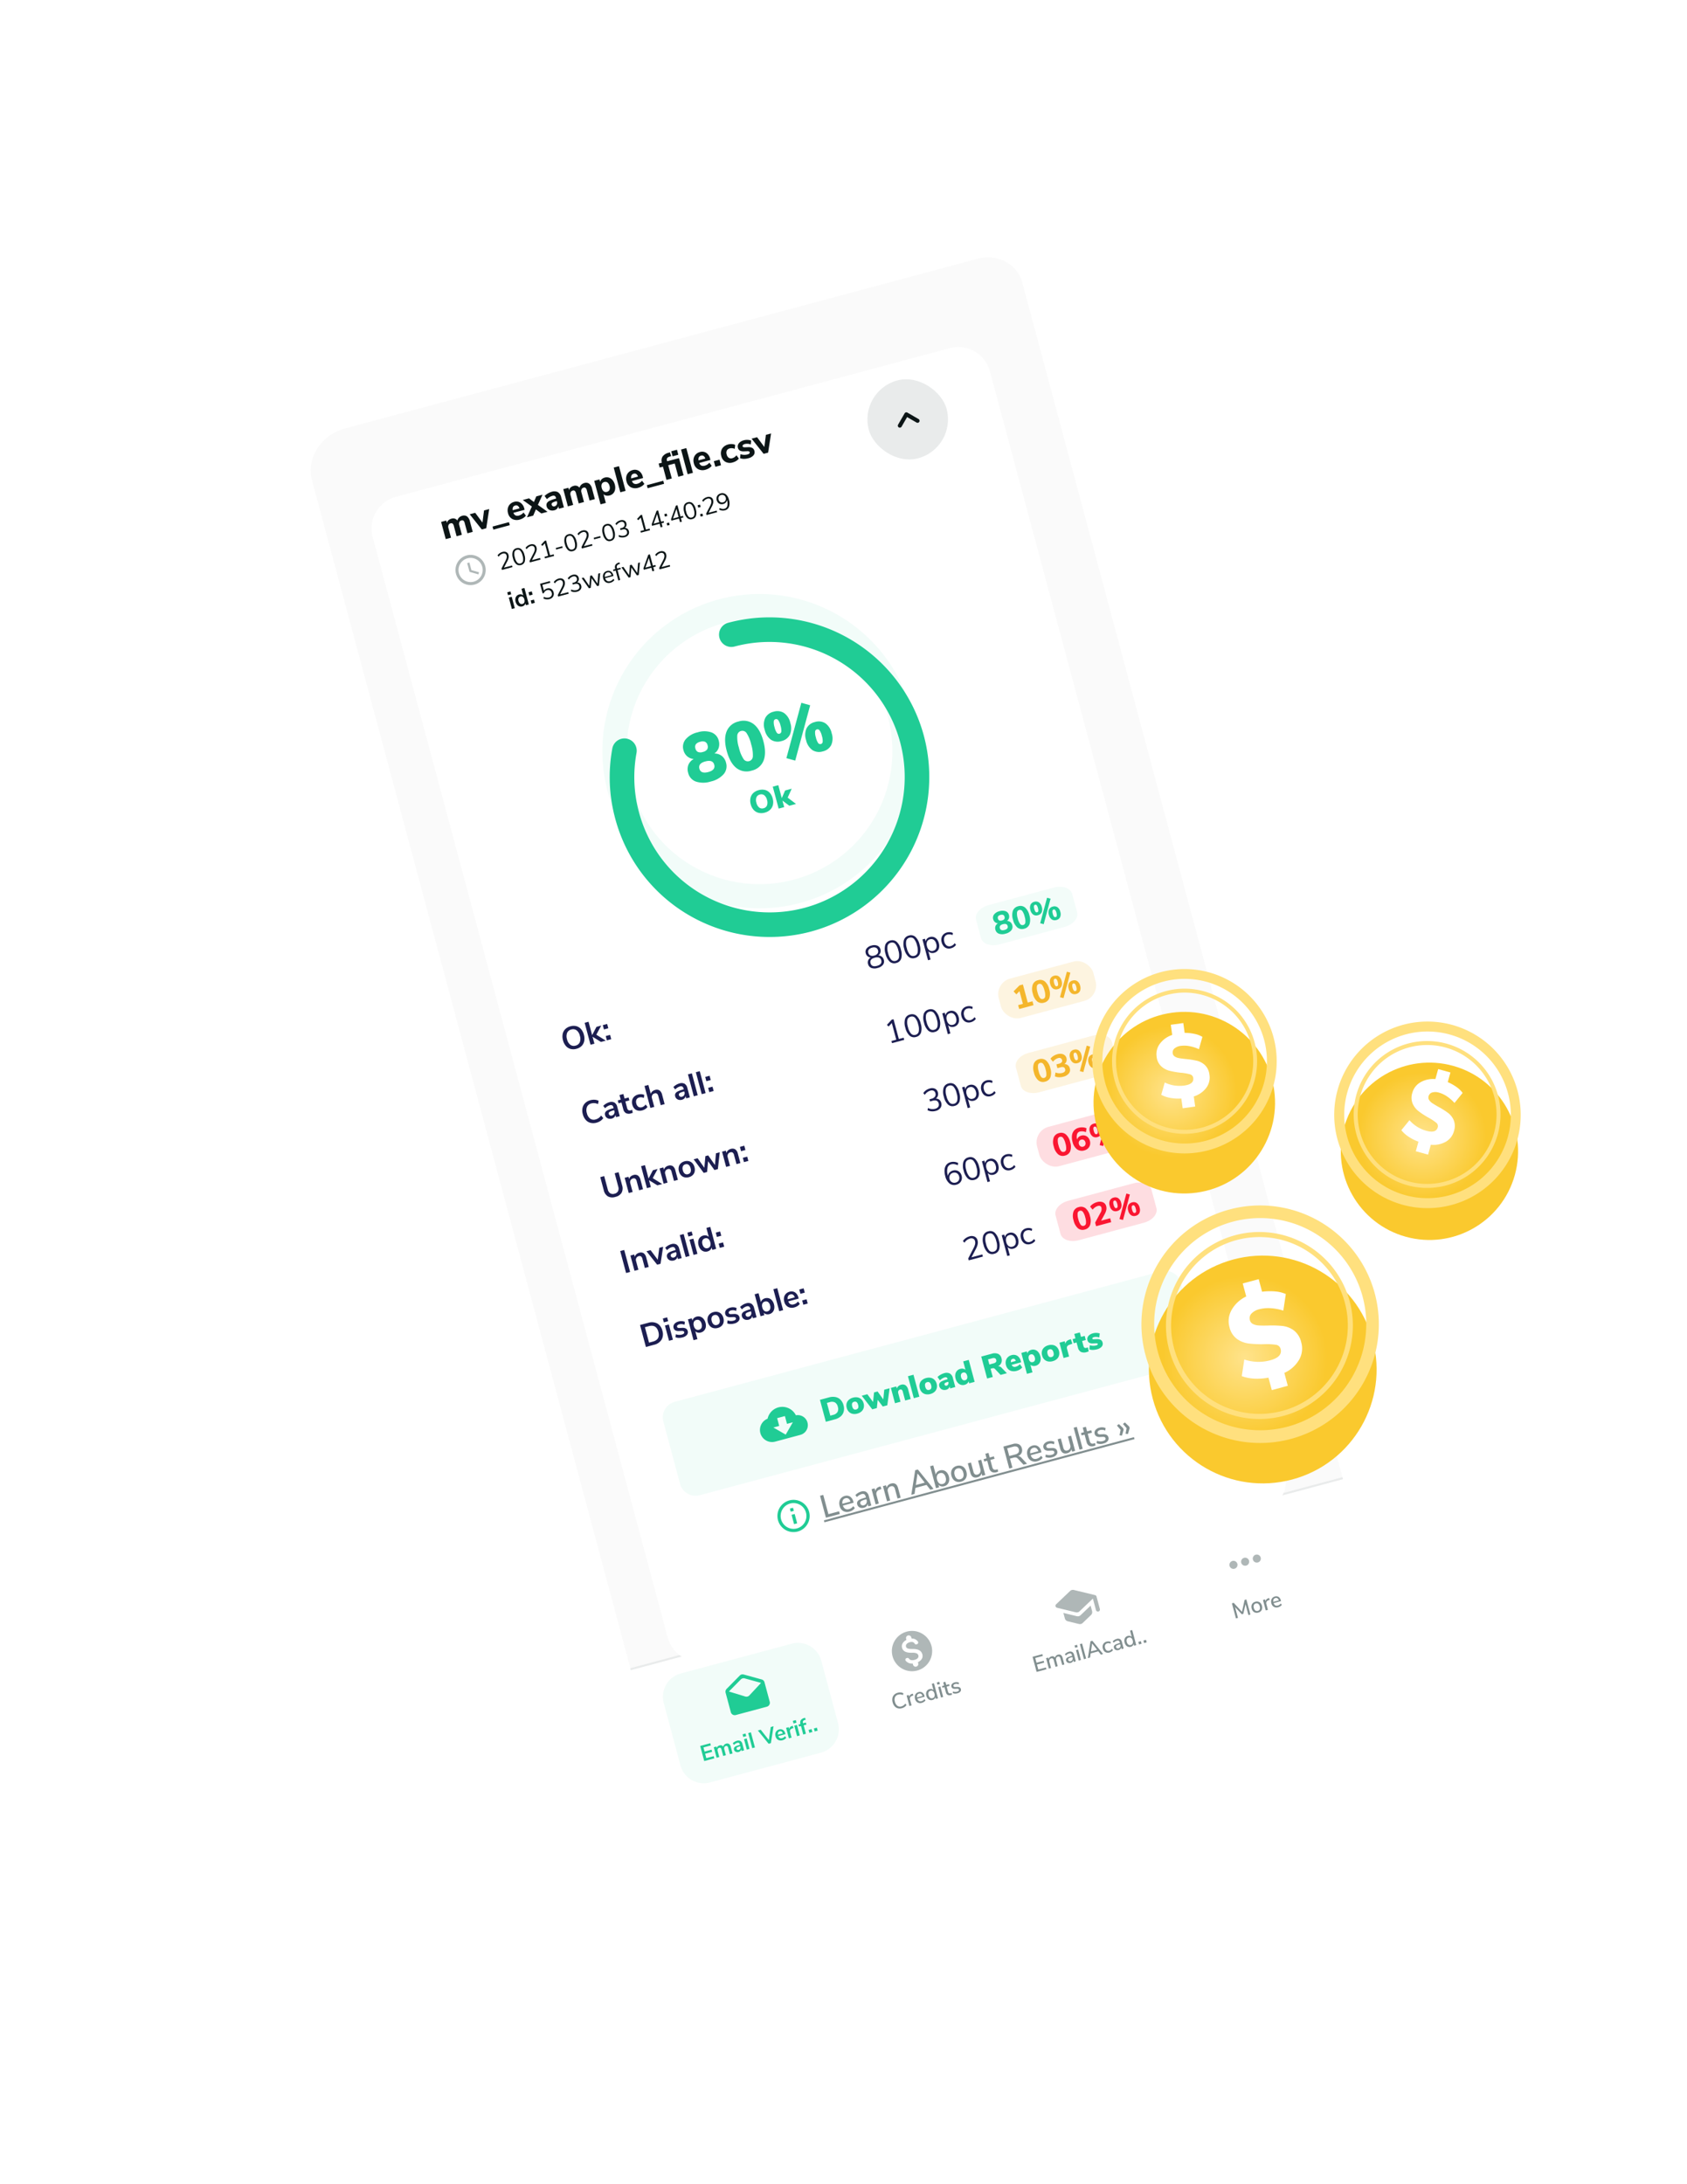<svg xmlns="http://www.w3.org/2000/svg" xmlns:xlink="http://www.w3.org/1999/xlink" width="837.656" height="1083.906" viewBox="0 0 837.656 1083.906"><defs><filter id="a" x="0" y="0" width="837.656" height="1083.906" filterUnits="userSpaceOnUse"><feOffset dy="24.307" input="SourceAlpha"/><feGaussianBlur stdDeviation="50.133" result="b"/><feFlood flood-opacity="0.122"/><feComposite operator="in" in2="b"/><feComposite in="SourceGraphic"/></filter><filter id="c" x="155.738" y="143.644" width="508.086" height="705.659" filterUnits="userSpaceOnUse"><feOffset dy="12.153" input="SourceAlpha"/><feGaussianBlur stdDeviation="8.102" result="d"/><feFlood flood-opacity="0.078"/><feComposite operator="in" in2="d"/><feComposite in="SourceGraphic"/></filter><filter id="e" x="265.415" y="269.167" width="229.994" height="229.996" filterUnits="userSpaceOnUse"><feOffset dy="10.128" input="SourceAlpha"/><feGaussianBlur stdDeviation="6.077" result="f"/><feFlood flood-color="#2fcb96" flood-opacity="0.439"/><feComposite operator="in" in2="f"/><feComposite in="SourceGraphic"/></filter><radialGradient id="g" cx="0.438" cy="0.431" r="0.361" gradientUnits="objectBoundingBox"><stop offset="0" stop-color="#ffe38b"/><stop offset="1" stop-color="#fac92e"/></radialGradient><filter id="h" x="510.762" y="469.003" width="155.667" height="155.667" filterUnits="userSpaceOnUse"><feOffset dy="20" input="SourceAlpha"/><feGaussianBlur stdDeviation="9" result="i"/><feFlood flood-color="#6f5810" flood-opacity="0.161"/><feComposite operator="in" in2="i"/><feComposite in="SourceGraphic"/></filter><filter id="j" x="572.507" y="504.022" width="30.596" height="46.904" filterUnits="userSpaceOnUse"><feOffset dy="2" input="SourceAlpha"/><feGaussianBlur result="k"/><feFlood flood-opacity="0.161"/><feComposite operator="in" in2="k"/><feComposite in="SourceGraphic"/></filter><filter id="m" x="626.47" y="493.107" width="162.622" height="162.622" filterUnits="userSpaceOnUse"><feOffset dy="20" input="SourceAlpha"/><feGaussianBlur stdDeviation="9" result="n"/><feFlood flood-color="#6f5810" flood-opacity="0.161"/><feComposite operator="in" in2="n"/><feComposite in="SourceGraphic"/></filter><filter id="o" x="691.507" y="529.022" width="35.785" height="49.611" filterUnits="userSpaceOnUse"><feOffset dy="2" input="SourceAlpha"/><feGaussianBlur result="p"/><feFlood flood-opacity="0.161"/><feComposite operator="in" in2="p"/><feComposite in="SourceGraphic"/></filter><filter id="r" x="528.028" y="580.576" width="192.568" height="192.568" filterUnits="userSpaceOnUse"><feOffset dy="20.256" input="SourceAlpha"/><feGaussianBlur stdDeviation="9.114" result="s"/><feFlood flood-color="#6f5810" flood-opacity="0.161"/><feComposite operator="in" in2="s"/><feComposite in="SourceGraphic"/></filter><filter id="t" x="602.507" y="627.022" width="45.768" height="63.271" filterUnits="userSpaceOnUse"><feOffset dy="2.026" input="SourceAlpha"/><feGaussianBlur result="u"/><feFlood flood-opacity="0.161"/><feComposite operator="in" in2="u"/><feComposite in="SourceGraphic"/></filter></defs><g transform="translate(323.613 -12777.966)"><g transform="translate(-2698.901 316.354) rotate(-15.009)"><g transform="matrix(0.97, 0.26, -0.26, 0.97, -932.91, 12651.56)" filter="url(#a)"><path d="M20.256,0H344.344A20.256,20.256,0,0,1,364.6,20.256V692.739a20.255,20.255,0,0,1-20.256,20.255H20.256A20.256,20.256,0,0,1,0,692.739V20.256A20.256,20.256,0,0,1,20.256,0Z" transform="translate(150.4 220.54) rotate(-15.01)" fill="#fff"/></g><path d="M22.371,0H347.764c10.109,0,18.3,7.584,18.3,16.94V631.5H0V20.7C0,9.27,10.016,0,22.371,0Z" transform="translate(-845.031 12901.369)" fill="#fafafa"/><rect width="366.12" height="1" transform="translate(-845.099 13532.369)" fill="#e9ebeb"/><path d="M12,0H69A12,12,0,0,1,81,12V44A12,12,0,0,1,69,56H12A12,12,0,0,1,0,44V12A12,12,0,0,1,12,0Z" transform="translate(-833.5 13541.369)" fill="#f2fcf9"/><g transform="translate(-804.5 13548.369)"><path d="M0,0H24V24H0Z" fill="none"/><path d="M21.99,8a1.982,1.982,0,0,0-.94-1.7L13.01,1.59a1.977,1.977,0,0,0-2.02,0L2.95,6.3A1.991,1.991,0,0,0,2,8V18a2.006,2.006,0,0,0,2,2H20a2.006,2.006,0,0,0,2-2ZM10.94,12.34l-7.2-4.5,7.25-4.25a1.977,1.977,0,0,1,2.02,0l7.25,4.25-7.2,4.5a2.023,2.023,0,0,1-2.12,0Z" fill="#20cc95"/></g><g transform="translate(-548.5 13548.369)"><path d="M0,0H24V24H0Z" fill="none"/><path d="M6,10a2,2,0,1,0,2,2A2,2,0,0,0,6,10Zm12,0a2,2,0,1,0,2,2A2,2,0,0,0,18,10Zm-6,0a2,2,0,1,0,2,2A2,2,0,0,0,12,10Z" fill="#afb7b7"/></g><g transform="translate(-635.25 13548.369)"><path d="M0,0H24V24H0Z" fill="none"/><path d="M5,13.18v2.81a2.011,2.011,0,0,0,1.04,1.76l5,2.73a1.986,1.986,0,0,0,1.92,0l5-2.73A2.011,2.011,0,0,0,19,15.99V13.18l-6.04,3.3a1.986,1.986,0,0,1-1.92,0Zm6.04-9.66L2.61,8.12a1.007,1.007,0,0,0,0,1.76l8.43,4.6a1.986,1.986,0,0,0,1.92,0L21,10.09V16a1,1,0,0,0,2,0V9.59a1.006,1.006,0,0,0-.52-.88L12.96,3.52a2.04,2.04,0,0,0-1.92,0Z" fill="#afb7b7"/></g><path d="M-5.159-7.755h.9V0H-5.28l.011-5.61-2.31,4.367h-.77L-10.67-5.555-10.659,0h-1.023V-7.755h.913l2.816,5.368ZM-.242.077A2.766,2.766,0,0,1-1.633-.264a2.3,2.3,0,0,1-.924-.973,3.174,3.174,0,0,1-.325-1.469,3.2,3.2,0,0,1,.325-1.479,2.3,2.3,0,0,1,.924-.974A2.766,2.766,0,0,1-.242-5.5a2.766,2.766,0,0,1,1.391.341,2.3,2.3,0,0,1,.924.974A3.2,3.2,0,0,1,2.4-2.706a3.174,3.174,0,0,1-.325,1.469,2.3,2.3,0,0,1-.924.973A2.766,2.766,0,0,1-.242.077Zm0-.88A1.364,1.364,0,0,0,.885-1.287a2.219,2.219,0,0,0,.391-1.419A2.2,2.2,0,0,0,.88-4.12,1.361,1.361,0,0,0-.242-4.61a1.361,1.361,0,0,0-1.122.49,2.2,2.2,0,0,0-.4,1.414,2.219,2.219,0,0,0,.391,1.419A1.364,1.364,0,0,0-.242-.8ZM6.9-4.565,6.226-4.5a1.642,1.642,0,0,0-1.139.484,1.539,1.539,0,0,0-.346,1.034V0H3.63V-5.368H4.708v.935A1.891,1.891,0,0,1,6.457-5.478L6.82-5.5ZM12.144-2.5h-3.8q.126,1.708,1.7,1.708A2.592,2.592,0,0,0,11.715-1.4l.341.781a2.79,2.79,0,0,1-.924.506,3.463,3.463,0,0,1-1.122.19A2.754,2.754,0,0,1,7.981-.66,2.738,2.738,0,0,1,7.238-2.7a3.183,3.183,0,0,1,.325-1.463,2.386,2.386,0,0,1,.913-.99A2.553,2.553,0,0,1,9.812-5.5a2.164,2.164,0,0,1,1.71.7,2.841,2.841,0,0,1,.622,1.947ZM9.834-4.686a1.334,1.334,0,0,0-1.017.4,1.908,1.908,0,0,0-.457,1.15h2.827a1.839,1.839,0,0,0-.38-1.15A1.217,1.217,0,0,0,9.834-4.686Z" transform="translate(-536.5 13586.369)" fill="#818e8f"/><path d="M-28.165,0V-7.755h5.038v.913h-3.927V-4.4h3.707v.924h-3.707V-.913h3.927V0ZM-15.7-5.5q1.8,0,1.8,2.167V0h-1.111V-3.289a1.665,1.665,0,0,0-.236-1A.9.9,0,0,0-16.01-4.6a1.185,1.185,0,0,0-.957.418,1.721,1.721,0,0,0-.352,1.144V0H-18.43V-3.289a1.636,1.636,0,0,0-.242-1,.9.9,0,0,0-.759-.313,1.2,1.2,0,0,0-.968.418,1.721,1.721,0,0,0-.352,1.144V0h-1.111V-5.368h1.089v.814a1.811,1.811,0,0,1,.682-.7,1.923,1.923,0,0,1,.979-.247A1.54,1.54,0,0,1-17.5-4.466a1.856,1.856,0,0,1,.726-.759A2.084,2.084,0,0,1-15.7-5.5Zm5.566,0a2.137,2.137,0,0,1,1.6.539,2.273,2.273,0,0,1,.523,1.639V0H-9.08V-.891A1.539,1.539,0,0,1-9.7-.17a1.835,1.835,0,0,1-.962.247,2.179,2.179,0,0,1-.968-.215,1.663,1.663,0,0,1-.687-.6,1.553,1.553,0,0,1-.247-.858,1.321,1.321,0,0,1,.3-.919,1.8,1.8,0,0,1,1-.479,10.055,10.055,0,0,1,1.919-.143h.253v-.319a1.274,1.274,0,0,0-.259-.891,1.111,1.111,0,0,0-.842-.275,3.463,3.463,0,0,0-1.826.561l-.33-.781a3.635,3.635,0,0,1,1.04-.478,4.108,4.108,0,0,1,1.173-.18Zm-.33,4.752a1.294,1.294,0,0,0,.99-.412,1.494,1.494,0,0,0,.385-1.062v-.286h-.2a8.57,8.57,0,0,0-1.32.077,1.3,1.3,0,0,0-.66.258.673.673,0,0,0-.2.523.839.839,0,0,0,.281.644,1.021,1.021,0,0,0,.722.258ZM-6.5,0V-5.368h1.111V0Zm-.077-7.766H-5.3v1.155H-6.572ZM-3.833,0V-7.755h1.111V0ZM4.89,0,4.065-1.914H.138L-.687,0H-1.831L1.623-7.755h.946L6.023,0ZM.523-2.816H3.68L2.107-6.49ZM9.257.077A2.811,2.811,0,0,1,7.843-.264a2.316,2.316,0,0,1-.924-.963,3.107,3.107,0,0,1-.325-1.457A3.121,3.121,0,0,1,6.93-4.158a2.414,2.414,0,0,1,.946-.99A2.8,2.8,0,0,1,9.3-5.5a3.192,3.192,0,0,1,1.084.187,2.341,2.341,0,0,1,.852.506l-.341.792a2.356,2.356,0,0,0-1.507-.594,1.511,1.511,0,0,0-1.2.5A2.089,2.089,0,0,0,7.75-2.7a2.045,2.045,0,0,0,.429,1.4,1.524,1.524,0,0,0,1.21.49,2.356,2.356,0,0,0,1.511-.6l.341.8a2.5,2.5,0,0,1-.88.5,3.36,3.36,0,0,1-1.1.185ZM14.46-5.5a2.137,2.137,0,0,1,1.6.539,2.273,2.273,0,0,1,.522,1.639V0H15.516V-.891a1.539,1.539,0,0,1-.622.721,1.835,1.835,0,0,1-.962.247,2.179,2.179,0,0,1-.968-.215,1.663,1.663,0,0,1-.687-.6A1.553,1.553,0,0,1,12.03-1.6a1.321,1.321,0,0,1,.3-.919,1.8,1.8,0,0,1,1-.479,10.055,10.055,0,0,1,1.919-.143H15.5V-3.46a1.274,1.274,0,0,0-.259-.891A1.111,1.111,0,0,0,14.4-4.62a3.463,3.463,0,0,0-1.826.561l-.33-.781a3.635,3.635,0,0,1,1.04-.478A4.108,4.108,0,0,1,14.46-5.5ZM14.13-.748a1.294,1.294,0,0,0,.99-.412,1.494,1.494,0,0,0,.38-1.062v-.286h-.2a8.57,8.57,0,0,0-1.32.077,1.3,1.3,0,0,0-.66.258.673.673,0,0,0-.2.523.839.839,0,0,0,.281.644,1.021,1.021,0,0,0,.729.258Zm8.92-7.007V0h-1.1V-.924a1.7,1.7,0,0,1-.7.742,2.148,2.148,0,0,1-1.07.259,2.229,2.229,0,0,1-1.238-.352,2.34,2.34,0,0,1-.847-.99,3.377,3.377,0,0,1-.3-1.463,3.331,3.331,0,0,1,.3-1.463,2.291,2.291,0,0,1,.842-.968A2.275,2.275,0,0,1,20.18-5.5a2.117,2.117,0,0,1,1.061.259,1.724,1.724,0,0,1,.7.732V-7.755ZM20.444-.8a1.339,1.339,0,0,0,1.116-.5,2.227,2.227,0,0,0,.391-1.408,2.227,2.227,0,0,0-.391-1.408,1.339,1.339,0,0,0-1.116-.495,1.377,1.377,0,0,0-1.128.49,2.14,2.14,0,0,0-.4,1.392,2.213,2.213,0,0,0,.407,1.413A1.355,1.355,0,0,0,20.444-.8Zm4.037-.506H25.79V0H24.48Zm2.618,0h1.309V0H27.1Z" transform="translate(-622.5 13586.369)" fill="#818e8f"/><path d="M-13.453.088A3.809,3.809,0,0,1-15.405-.4a3.21,3.21,0,0,1-1.276-1.381,4.681,4.681,0,0,1-.445-2.106,4.681,4.681,0,0,1,.445-2.107A3.176,3.176,0,0,1-15.4-7.369a3.843,3.843,0,0,1,1.953-.478,4.289,4.289,0,0,1,1.474.247,3.179,3.179,0,0,1,1.155.71l-.4.836A3.694,3.694,0,0,0-12.292-6.7a3.278,3.278,0,0,0-1.149-.2,2.3,2.3,0,0,0-1.865.781,3.386,3.386,0,0,0-.655,2.233,3.409,3.409,0,0,0,.655,2.238,2.289,2.289,0,0,0,1.865.786,3.278,3.278,0,0,0,1.149-.2,3.694,3.694,0,0,0,1.073-.649l.4.836a3.179,3.179,0,0,1-1.155.71,4.289,4.289,0,0,1-1.479.253Zm7.172-4.653-.671.066a1.642,1.642,0,0,0-1.139.484,1.539,1.539,0,0,0-.346,1.034V0H-9.548V-5.368H-8.47v.935A1.891,1.891,0,0,1-6.721-5.478l.363-.022ZM-1.034-2.5h-3.8q.126,1.708,1.7,1.708A2.592,2.592,0,0,0-1.463-1.4l.341.781a2.79,2.79,0,0,1-.924.506,3.463,3.463,0,0,1-1.122.19A2.754,2.754,0,0,1-5.2-.66,2.738,2.738,0,0,1-5.94-2.7a3.183,3.183,0,0,1,.325-1.463,2.386,2.386,0,0,1,.913-.99A2.553,2.553,0,0,1-3.366-5.5a2.164,2.164,0,0,1,1.711.7,2.841,2.841,0,0,1,.622,1.947Zm-2.31-2.189a1.334,1.334,0,0,0-1.018.4,1.908,1.908,0,0,0-.457,1.15h2.827a1.839,1.839,0,0,0-.379-1.15A1.217,1.217,0,0,0-3.344-4.689ZM5.137-7.755V0h-1.1V-.924a1.7,1.7,0,0,1-.7.742A2.148,2.148,0,0,1,2.266.077,2.229,2.229,0,0,1,1.028-.275a2.34,2.34,0,0,1-.847-.99,3.376,3.376,0,0,1-.3-1.463,3.331,3.331,0,0,1,.3-1.463,2.291,2.291,0,0,1,.841-.968A2.275,2.275,0,0,1,2.266-5.5a2.117,2.117,0,0,1,1.062.259,1.725,1.725,0,0,1,.7.732V-7.755ZM2.53-.8a1.339,1.339,0,0,0,1.116-.5,2.227,2.227,0,0,0,.391-1.408,2.227,2.227,0,0,0-.391-1.408A1.339,1.339,0,0,0,2.53-4.609,1.377,1.377,0,0,0,1.4-4.12,2.14,2.14,0,0,0,1-2.728a2.213,2.213,0,0,0,.407,1.413A1.355,1.355,0,0,0,2.53-.8ZM6.688,0V-5.368H7.8V0ZM6.611-7.766H7.887v1.155H6.611Zm5.28,6.985a3.66,3.66,0,0,0,.495-.033l-.055.847a3.617,3.617,0,0,1-.572.044A2.117,2.117,0,0,1,10.2-.435a2,2,0,0,1-.511-1.479v-2.6H8.646v-.858H9.691V-6.985H10.8v1.617h1.474v.858H10.8v2.552q0,1.177,1.091,1.177Zm3.234.858A3.425,3.425,0,0,1,12.892-.6l.341-.8a3.057,3.057,0,0,0,1.925.638,1.547,1.547,0,0,0,.825-.181.573.573,0,0,0,.286-.512.563.563,0,0,0-.192-.451,1.617,1.617,0,0,0-.666-.275l-.891-.2a2.135,2.135,0,0,1-1.078-.539,1.3,1.3,0,0,1-.363-.946,1.414,1.414,0,0,1,.589-1.177A2.473,2.473,0,0,1,15.213-5.5a3.264,3.264,0,0,1,1.089.181,2.662,2.662,0,0,1,.891.511l-.341.781a2.614,2.614,0,0,0-1.639-.627,1.4,1.4,0,0,0-.8.2.619.619,0,0,0-.292.539.583.583,0,0,0,.181.446,1.229,1.229,0,0,0,.578.259L15.8-3a2.285,2.285,0,0,1,1.144.545A1.313,1.313,0,0,1,17.3-1.5a1.343,1.343,0,0,1-.589,1.15,2.67,2.67,0,0,1-1.586.427Z" transform="translate(-706.5 13586.369)" fill="#818e8f"/><path d="M-29.04,0V-7.755h5.192v1.122h-3.806V-4.5h3.586v1.111h-3.586v2.266h3.806V0Zm12.749-5.511a1.669,1.669,0,0,1,1.364.544A2.577,2.577,0,0,1-14.476-3.3V0h-1.375V-3.245a1.516,1.516,0,0,0-.209-.9.782.782,0,0,0-.671-.28,1.05,1.05,0,0,0-.858.374A1.6,1.6,0,0,0-17.9-3V0h-1.375V-3.245a1.549,1.549,0,0,0-.2-.9.779.779,0,0,0-.677-.28A1.038,1.038,0,0,0-21-4.048,1.6,1.6,0,0,0-21.307-3V0h-1.375V-5.379h1.342v.759a1.608,1.608,0,0,1,.671-.666,2.073,2.073,0,0,1,.979-.225A1.564,1.564,0,0,1-18.073-4.5a1.837,1.837,0,0,1,.726-.742,2.1,2.1,0,0,1,1.056-.269Zm5.522,0a2.291,2.291,0,0,1,1.683.55,2.308,2.308,0,0,1,.55,1.694V0H-9.845V-.825a1.435,1.435,0,0,1-.588.671,1.765,1.765,0,0,1-.93.242,2.158,2.158,0,0,1-.979-.22,1.742,1.742,0,0,1-.693-.6,1.529,1.529,0,0,1-.253-.858,1.359,1.359,0,0,1,.3-.935,1.818,1.818,0,0,1,.984-.5,8.966,8.966,0,0,1,1.881-.154h.275v-.253a1.106,1.106,0,0,0-.236-.792,1.068,1.068,0,0,0-.786-.242,2.959,2.959,0,0,0-.9.148,4.534,4.534,0,0,0-.918.413l-.385-.946a4.271,4.271,0,0,1,1.089-.473A4.305,4.305,0,0,1-10.769-5.511ZM-11.088-.9a1.175,1.175,0,0,0,.9-.369,1.333,1.333,0,0,0,.346-.952v-.231h-.2a7.588,7.588,0,0,0-1.144.066,1.111,1.111,0,0,0-.583.231.588.588,0,0,0-.176.451.754.754,0,0,0,.242.578.868.868,0,0,0,.615.226Zm3.949.9V-5.379h1.375V0Zm-.077-7.876H-5.7v1.353H-7.216ZM-4.345,0V-7.755H-2.97V0ZM7.238-7.755H8.679L5.225,0H4.07L.616-7.755H2.079l2.574,6Zm6.127,5.313H9.7a1.673,1.673,0,0,0,.451,1.111,1.543,1.543,0,0,0,1.1.363,2.594,2.594,0,0,0,1.628-.572l.4.946a2.887,2.887,0,0,1-.941.5A3.612,3.612,0,0,1,11.2.088,2.852,2.852,0,0,1,9.113-.66a2.731,2.731,0,0,1-.764-2.046,3.139,3.139,0,0,1,.33-1.463,2.4,2.4,0,0,1,.929-.99,2.632,2.632,0,0,1,1.359-.352,2.242,2.242,0,0,1,1.755.715,2.837,2.837,0,0,1,.643,1.969ZM11-4.543a1.167,1.167,0,0,0-.885.352A1.712,1.712,0,0,0,9.7-3.179h2.486a1.568,1.568,0,0,0-.33-1.017A1.088,1.088,0,0,0,11-4.543Zm7.029.176-.8.077q-1.364.143-1.364,1.386V0H14.487V-5.379H15.8v.946a1.83,1.83,0,0,1,1.727-1.056l.418-.033ZM18.7,0V-5.379h1.375V0Zm-.077-7.876h1.518v1.353H18.623Zm4.62,2.5h1.419v1.034H23.243V0H21.868V-4.345H20.834V-5.379h1.034a2.32,2.32,0,0,1,.6-1.738,2.81,2.81,0,0,1,1.865-.649l.539-.033.088,1.023-.517.022a1.444,1.444,0,0,0-.924.292,1.1,1.1,0,0,0-.275.83Zm1.771,3.861h1.54V0h-1.54Zm2.728,0h1.54V0h-1.54Z" transform="translate(-792.5 13586.369)" fill="#20cc95"/><g transform="translate(-6767.5 13173.369)"><g transform="matrix(0.97, 0.26, -0.26, 0.97, 5834.59, -521.81)" filter="url(#c)"><path d="M16.2,0H299.782a16.2,16.2,0,0,1,16.2,16.2v563.1a16.2,16.2,0,0,1-16.206,16.206H16.2A16.2,16.2,0,0,1,0,579.308V16.2A16.2,16.2,0,0,1,16.2,0Z" transform="translate(180.04 237.65) rotate(-15.01)" fill="#fff"/></g><path d="M6.468-.828V0H1.02V-.744L3.984-4.008a5.878,5.878,0,0,0,.87-1.206,2.36,2.36,0,0,0,.27-1.074,1.372,1.372,0,0,0-.408-1.068,1.649,1.649,0,0,0-1.152-.372,3.75,3.75,0,0,0-2.4.972L.792-7.512a3.639,3.639,0,0,1,1.266-.762,4.381,4.381,0,0,1,1.53-.282,2.68,2.68,0,0,1,1.842.6,2.054,2.054,0,0,1,.678,1.62,3.147,3.147,0,0,1-.33,1.4,6.725,6.725,0,0,1-1.086,1.5l-2.4,2.6ZM10.8.1A2.507,2.507,0,0,1,8.592-1a5.686,5.686,0,0,1-.756-3.216,5.711,5.711,0,0,1,.756-3.228,2.507,2.507,0,0,1,2.208-1.1,2.511,2.511,0,0,1,2.208,1.1,5.681,5.681,0,0,1,.756,3.222,5.711,5.711,0,0,1-.756,3.228A2.507,2.507,0,0,1,10.8.1Zm0-.828a1.593,1.593,0,0,0,1.488-.852,5.608,5.608,0,0,0,.48-2.652,5.587,5.587,0,0,0-.474-2.646A1.6,1.6,0,0,0,10.8-7.716a1.6,1.6,0,0,0-1.488.84,5.532,5.532,0,0,0-.48,2.64,5.608,5.608,0,0,0,.48,2.652A1.593,1.593,0,0,0,10.8-.732Zm10.068-.1V0H15.42V-.744l2.964-3.264a5.878,5.878,0,0,0,.87-1.206,2.36,2.36,0,0,0,.27-1.074,1.372,1.372,0,0,0-.408-1.068,1.649,1.649,0,0,0-1.152-.372,3.75,3.75,0,0,0-2.4.972l-.372-.756a3.639,3.639,0,0,1,1.266-.762,4.381,4.381,0,0,1,1.53-.282,2.68,2.68,0,0,1,1.842.6,2.054,2.054,0,0,1,.678,1.62,3.147,3.147,0,0,1-.33,1.4,6.725,6.725,0,0,1-1.086,1.5l-2.4,2.6ZM26-.828h1.86V0h-4.7V-.828h1.86V-7.236L23.532-6.3l-.456-.756,2.22-1.4H26ZM29.664-2.8v-.8h3.36v.8ZM37.5.1A2.507,2.507,0,0,1,35.292-1a5.686,5.686,0,0,1-.756-3.216,5.711,5.711,0,0,1,.756-3.228,2.507,2.507,0,0,1,2.208-1.1,2.511,2.511,0,0,1,2.208,1.1,5.681,5.681,0,0,1,.756,3.222,5.711,5.711,0,0,1-.756,3.228A2.507,2.507,0,0,1,37.5.1Zm0-.828a1.593,1.593,0,0,0,1.488-.852,5.608,5.608,0,0,0,.48-2.652,5.587,5.587,0,0,0-.474-2.646A1.6,1.6,0,0,0,37.5-7.716a1.6,1.6,0,0,0-1.488.84,5.532,5.532,0,0,0-.48,2.64,5.608,5.608,0,0,0,.48,2.652A1.593,1.593,0,0,0,37.5-.732Zm10.068-.1V0H42.12V-.744l2.964-3.264a5.878,5.878,0,0,0,.87-1.206,2.36,2.36,0,0,0,.27-1.074,1.372,1.372,0,0,0-.408-1.068,1.649,1.649,0,0,0-1.152-.372,3.75,3.75,0,0,0-2.4.972l-.372-.756a3.639,3.639,0,0,1,1.266-.762,4.381,4.381,0,0,1,1.53-.282,2.68,2.68,0,0,1,1.842.6,2.054,2.054,0,0,1,.678,1.62,3.147,3.147,0,0,1-.33,1.4,6.725,6.725,0,0,1-1.086,1.5l-2.4,2.6Zm1.6-1.968v-.8h3.36v.8ZM57,.1A2.507,2.507,0,0,1,54.792-1a5.686,5.686,0,0,1-.756-3.216,5.711,5.711,0,0,1,.756-3.228A2.507,2.507,0,0,1,57-8.556a2.511,2.511,0,0,1,2.208,1.1,5.681,5.681,0,0,1,.756,3.222,5.711,5.711,0,0,1-.756,3.228A2.507,2.507,0,0,1,57,.1Zm0-.828a1.593,1.593,0,0,0,1.488-.852,5.608,5.608,0,0,0,.48-2.652,5.587,5.587,0,0,0-.474-2.646A1.6,1.6,0,0,0,57-7.716a1.6,1.6,0,0,0-1.488.84,5.532,5.532,0,0,0-.48,2.64,5.608,5.608,0,0,0,.48,2.652A1.593,1.593,0,0,0,57-.732ZM65.364-4.34A2.119,2.119,0,0,1,66.5-3.6a2.112,2.112,0,0,1,.4,1.314,2.161,2.161,0,0,1-.75,1.74,3.043,3.043,0,0,1-2.03.634,4.548,4.548,0,0,1-1.572-.276A3.608,3.608,0,0,1,61.272-.96l.372-.756a3.74,3.74,0,0,0,2.448.972,2.046,2.046,0,0,0,1.368-.4,1.473,1.473,0,0,0,.468-1.182q0-1.548-1.944-1.548h-.972V-4.7h.78a2.214,2.214,0,0,0,1.44-.414,1.456,1.456,0,0,0,.5-1.194,1.337,1.337,0,0,0-.408-1.05,1.685,1.685,0,0,0-1.164-.366,3.75,3.75,0,0,0-2.4.972l-.372-.756a3.627,3.627,0,0,1,1.26-.768,4.415,4.415,0,0,1,1.552-.28,2.715,2.715,0,0,1,1.83.582,1.958,1.958,0,0,1,.678,1.566,2.3,2.3,0,0,1-.354,1.278,1.977,1.977,0,0,1-.99.786ZM75.3-.828h1.86V0h-4.7V-.828h1.86V-7.236L72.828-6.3l-.456-.756,2.22-1.4H75.3Zm9.564-1.824v.816H83.592V0H82.62V-1.836H78.708V-2.58l4.08-5.88h.8v5.808Zm-5.136,0H82.62V-6.816Zm6.324-3.192h1.224v1.236H86.052Zm0,4.62h1.224V0H86.052Zm8.76-1.428v.816H93.54V0h-.972V-1.836H88.656V-2.58l4.08-5.88h.8v5.808Zm-5.136,0h2.892V-6.816ZM98.844.1A2.507,2.507,0,0,1,96.636-1a5.686,5.686,0,0,1-.756-3.216,5.711,5.711,0,0,1,.756-3.228,2.507,2.507,0,0,1,2.208-1.1,2.511,2.511,0,0,1,2.208,1.1,5.681,5.681,0,0,1,.756,3.222,5.711,5.711,0,0,1-.756,3.228A2.507,2.507,0,0,1,98.844.1Zm0-.828a1.593,1.593,0,0,0,1.488-.852,5.608,5.608,0,0,0,.48-2.652,5.587,5.587,0,0,0-.474-2.646,1.6,1.6,0,0,0-1.494-.834,1.6,1.6,0,0,0-1.488.84,5.532,5.532,0,0,0-.48,2.64,5.608,5.608,0,0,0,.48,2.652,1.593,1.593,0,0,0,1.488.848ZM103.2-5.844h1.224v1.236H103.2Zm0,4.62h1.224V0H103.2Zm8.46.4V0h-5.448V-.744l2.964-3.264a5.878,5.878,0,0,0,.87-1.206,2.36,2.36,0,0,0,.27-1.074,1.372,1.372,0,0,0-.408-1.068,1.649,1.649,0,0,0-1.152-.372,3.75,3.75,0,0,0-2.4.972l-.372-.756a3.639,3.639,0,0,1,1.266-.762,4.381,4.381,0,0,1,1.53-.282,2.68,2.68,0,0,1,1.842.6,2.054,2.054,0,0,1,.678,1.62,3.147,3.147,0,0,1-.33,1.4,6.726,6.726,0,0,1-1.086,1.5l-2.4,2.6Zm4.068-7.728a2.831,2.831,0,0,1,2.37,1.068,4.859,4.859,0,0,1,.834,3.048,5.62,5.62,0,0,1-.864,3.342A2.808,2.808,0,0,1,115.656.1a3.885,3.885,0,0,1-1.416-.27,3.682,3.682,0,0,1-1.224-.774l.372-.756a4.7,4.7,0,0,0,1.146.738,2.794,2.794,0,0,0,1.11.234,1.888,1.888,0,0,0,1.692-.966,5.186,5.186,0,0,0,.6-2.73V-4.58a2.2,2.2,0,0,1-.894,1.056,2.594,2.594,0,0,1-1.4.384,2.752,2.752,0,0,1-1.368-.336,2.372,2.372,0,0,1-.936-.948,2.87,2.87,0,0,1-.336-1.4,2.833,2.833,0,0,1,.348-1.4,2.469,2.469,0,0,1,.972-.972,2.833,2.833,0,0,1,1.406-.36Zm.06,4.584a1.827,1.827,0,0,0,1.35-.522,1.827,1.827,0,0,0,.522-1.35,1.842,1.842,0,0,0-.522-1.362,1.842,1.842,0,0,0-1.362-.522,1.723,1.723,0,0,0-1.308.516,1.9,1.9,0,0,0-.492,1.368,1.866,1.866,0,0,0,.5,1.362,1.754,1.754,0,0,0,1.312.506Z" transform="translate(6001 -184)" fill="#0c1516"/><path d="M.78,0V-5.868h1.5V0ZM.7-8.592H2.352v1.476H.7Zm8.8.132V0H8V-.948a1.879,1.879,0,0,1-.762.768A2.3,2.3,0,0,1,6.108.1a2.432,2.432,0,0,1-1.35-.384A2.546,2.546,0,0,1,3.834-1.37,3.753,3.753,0,0,1,3.5-2.988a3.634,3.634,0,0,1,.33-1.6A2.5,2.5,0,0,1,4.752-5.64a2.482,2.482,0,0,1,1.356-.372,2.349,2.349,0,0,1,1.128.264A1.831,1.831,0,0,1,7.992-5V-8.46Zm-3,7.392A1.334,1.334,0,0,0,7.61-1.56,2.214,2.214,0,0,0,8-2.964a2.188,2.188,0,0,0-.39-1.4,1.328,1.328,0,0,0-1.1-.486,1.366,1.366,0,0,0-1.116.48A2.117,2.117,0,0,0,5-2.988a2.242,2.242,0,0,0,.4,1.416,1.325,1.325,0,0,0,1.1.5Zm4.4-4.8h1.68v1.656H10.9Zm0,4.212h1.68V0H10.9ZM20.292-5.3a2.793,2.793,0,0,1,1.4.336,2.313,2.313,0,0,1,.918.942,2.92,2.92,0,0,1,.324,1.4,2.777,2.777,0,0,1-.354,1.416,2.453,2.453,0,0,1-1,.954A3.194,3.194,0,0,1,20.068.09,4.283,4.283,0,0,1,18.546-.2,3.793,3.793,0,0,1,17.28-.96l.372-.756a3.763,3.763,0,0,0,2.412.972,1.881,1.881,0,0,0,1.392-.5,1.848,1.848,0,0,0,.5-1.368,1.87,1.87,0,0,0-.5-1.356,1.758,1.758,0,0,0-1.326-.516A2.274,2.274,0,0,0,18.2-3.5h-.68V-8.46H22.6v.816H18.5v3.012a2.3,2.3,0,0,1,.8-.5,2.82,2.82,0,0,1,.992-.168ZM30-.828V0H24.552V-.744l2.964-3.264a5.878,5.878,0,0,0,.87-1.206,2.36,2.36,0,0,0,.27-1.074,1.372,1.372,0,0,0-.408-1.068A1.649,1.649,0,0,0,27.1-7.728a3.75,3.75,0,0,0-2.4.972l-.372-.756a3.639,3.639,0,0,1,1.266-.762,4.381,4.381,0,0,1,1.53-.282,2.68,2.68,0,0,1,1.842.6,2.054,2.054,0,0,1,.678,1.62,3.147,3.147,0,0,1-.33,1.4,6.725,6.725,0,0,1-1.086,1.5l-2.4,2.6Zm5.5-3.516a2.119,2.119,0,0,1,1.14.738,2.112,2.112,0,0,1,.4,1.314,2.161,2.161,0,0,1-.75,1.74,3.043,3.043,0,0,1-2.034.636,4.548,4.548,0,0,1-1.572-.276A3.608,3.608,0,0,1,31.4-.96l.372-.756a3.74,3.74,0,0,0,2.448.972,2.046,2.046,0,0,0,1.368-.4,1.473,1.473,0,0,0,.468-1.182q0-1.548-1.944-1.548H33.14V-4.7h.78a2.214,2.214,0,0,0,1.44-.414,1.456,1.456,0,0,0,.5-1.194,1.337,1.337,0,0,0-.408-1.05,1.685,1.685,0,0,0-1.152-.37,3.75,3.75,0,0,0-2.4.972l-.372-.756a3.627,3.627,0,0,1,1.26-.768,4.415,4.415,0,0,1,1.548-.276,2.715,2.715,0,0,1,1.83.582,1.958,1.958,0,0,1,.678,1.566A2.3,2.3,0,0,1,36.49-5.13a1.977,1.977,0,0,1-.99.786Zm11.268-1.5h.972L45.564,0h-.936L42.984-4.524,41.328,0H40.4L38.232-5.844H39.24L40.9-1.152l1.692-4.692h.84L45.1-1.152Zm7,3.072h-4.28A2.3,2.3,0,0,0,50.04-1.23a1.893,1.893,0,0,0,1.428.522,2.893,2.893,0,0,0,1.872-.7l.324.708a2.739,2.739,0,0,1-.984.57,3.68,3.68,0,0,1-1.224.21A2.874,2.874,0,0,1,49.3-.72a3.04,3.04,0,0,1-.786-2.22,3.485,3.485,0,0,1,.348-1.59,2.6,2.6,0,0,1,.98-1.07,2.7,2.7,0,0,1,1.434-.384,2.286,2.286,0,0,1,1.824.762,3.092,3.092,0,0,1,.66,2.094ZM51.3-5.232a1.628,1.628,0,0,0-1.23.48A2.193,2.193,0,0,0,49.512-3.4h3.4a2.079,2.079,0,0,0-.444-1.362,1.489,1.489,0,0,0-1.18-.47Zm5.184-.612H58.14v.768H56.472V0H55.5V-5.076H54.36v-.768H55.5v-.192A2.437,2.437,0,0,1,56.082-7.8a2.628,2.628,0,0,1,1.794-.672l.48-.024.072.756-.552.036a1.53,1.53,0,0,0-1.068.414,1.615,1.615,0,0,0-.336,1.122Zm10.74,0H68.2L66.012,0h-.936L63.432-4.524,61.776,0h-.924L58.68-5.844h1.008l1.656,4.692,1.692-4.692h.84l1.668,4.692Zm8.04,3.192v.816H73.98V0h-.972V-1.836H69.1V-2.58l4.08-5.88h.8v5.808Zm-5.136,0H73.02V-6.816ZM82.152-.828V0H76.7V-.744l2.964-3.264a5.878,5.878,0,0,0,.87-1.206,2.36,2.36,0,0,0,.27-1.074,1.372,1.372,0,0,0-.4-1.068,1.649,1.649,0,0,0-1.152-.372,3.75,3.75,0,0,0-2.4.972l-.372-.756a3.639,3.639,0,0,1,1.266-.762,4.381,4.381,0,0,1,1.53-.282,2.68,2.68,0,0,1,1.842.6,2.054,2.054,0,0,1,.678,1.62,3.147,3.147,0,0,1-.33,1.4,6.725,6.725,0,0,1-1.086,1.5l-2.4,2.6Z" transform="translate(6001 -164)" fill="#0c1516"/><path d="M11.934-9.054a2.714,2.714,0,0,1,2.25.918,4.437,4.437,0,0,1,.738,2.808V0H12.2V-5.238a2.307,2.307,0,0,0-.279-1.3,1.075,1.075,0,0,0-.945-.4A1.458,1.458,0,0,0,9.77-6.4a2.362,2.362,0,0,0-.432,1.512V0H6.624V-5.238a2.307,2.307,0,0,0-.279-1.3,1.075,1.075,0,0,0-.945-.4,1.458,1.458,0,0,0-1.206.54,2.362,2.362,0,0,0-.432,1.512V0H1.044V-8.838H3.69V-7.65A2.764,2.764,0,0,1,4.8-8.694a3.406,3.406,0,0,1,1.593-.36A2.567,2.567,0,0,1,9.018-7.416a3.166,3.166,0,0,1,1.206-1.2A3.393,3.393,0,0,1,11.934-9.054Zm11.16.234h2.664L21.87,0h-2.3L15.732-8.82h2.826L20.79-3.2Zm2,10.386V0h8.46V1.566Zm17.55-5.472h-5.76a2.275,2.275,0,0,0,.693,1.539,2.435,2.435,0,0,0,1.611.477,4.273,4.273,0,0,0,1.359-.225,4.378,4.378,0,0,0,1.233-.639L42.5-.936a4.913,4.913,0,0,1-1.575.792A6.248,6.248,0,0,1,39.06.144a4.876,4.876,0,0,1-3.519-1.233,4.43,4.43,0,0,1-1.287-3.357,5,5,0,0,1,.558-2.394A4.091,4.091,0,0,1,36.36-8.469a4.338,4.338,0,0,1,2.25-.585,3.768,3.768,0,0,1,2.943,1.206,4.706,4.706,0,0,1,1.089,3.276Zm-3.96-3.276a1.6,1.6,0,0,0-1.233.495,2.466,2.466,0,0,0-.567,1.431h3.474a2.349,2.349,0,0,0-.477-1.44,1.5,1.5,0,0,0-1.2-.486Zm10.96,2.628L53.388,0H50.2L48.1-2.646,46.008,0H42.8l3.744-4.554L43.02-8.838h3.222L48.1-6.444l1.872-2.394h3.2Zm8.28-4.5a4.011,4.011,0,0,1,2.925.936,3.927,3.927,0,0,1,.945,2.9V0H59.22V-1.314a2.155,2.155,0,0,1-.9,1.071,2.763,2.763,0,0,1-1.476.387,3.629,3.629,0,0,1-1.629-.36,2.853,2.853,0,0,1-1.152-1.008,2.578,2.578,0,0,1-.423-1.44,2.224,2.224,0,0,1,.5-1.53A2.958,2.958,0,0,1,55.728-5a14.071,14.071,0,0,1,3.006-.252H59.2V-5.58a1.5,1.5,0,0,0-.34-1.12,1.716,1.716,0,0,0-1.188-.324,5.126,5.126,0,0,0-1.44.234,7,7,0,0,0-1.512.648L54-7.956a7.374,7.374,0,0,1,1.863-.783,7.559,7.559,0,0,1,2.061-.315Zm-.486,7.326a1.65,1.65,0,0,0,1.278-.531A1.96,1.96,0,0,0,59.2-3.636v-.306h-.3a6.151,6.151,0,0,0-2.043.234.847.847,0,0,0-.585.846,1.084,1.084,0,0,0,.333.81,1.152,1.152,0,0,0,.833.324Zm17.28-7.326a2.714,2.714,0,0,1,2.25.918,4.437,4.437,0,0,1,.738,2.808V0H74.988V-5.238a2.307,2.307,0,0,0-.279-1.3,1.075,1.075,0,0,0-.945-.4,1.458,1.458,0,0,0-1.206.54,2.362,2.362,0,0,0-.432,1.512V0H69.408V-5.238a2.307,2.307,0,0,0-.279-1.3,1.075,1.075,0,0,0-.945-.4,1.458,1.458,0,0,0-1.206.54,2.362,2.362,0,0,0-.432,1.512V0H63.828V-8.838h2.646V-7.65a2.764,2.764,0,0,1,1.107-1.044,3.406,3.406,0,0,1,1.593-.36A2.567,2.567,0,0,1,71.8-7.416a3.166,3.166,0,0,1,1.206-1.2A3.393,3.393,0,0,1,74.718-9.054Zm10.512,0a3.607,3.607,0,0,1,2.025.585,3.881,3.881,0,0,1,1.386,1.638,5.63,5.63,0,0,1,.5,2.421,5.51,5.51,0,0,1-.495,2.4,3.739,3.739,0,0,1-1.377,1.6A3.723,3.723,0,0,1,85.23.144,3.555,3.555,0,0,1,83.6-.225,2.686,2.686,0,0,1,82.476-1.26v4.5H79.758V-8.838H82.44V-7.6a2.755,2.755,0,0,1,1.134-1.071,3.511,3.511,0,0,1,1.656-.383Zm-.792,7.128a1.8,1.8,0,0,0,1.476-.639,2.852,2.852,0,0,0,.522-1.845,3.042,3.042,0,0,0-.522-1.9,1.757,1.757,0,0,0-1.476-.675,1.777,1.777,0,0,0-1.476.657,2.963,2.963,0,0,0-.522,1.881,2.93,2.93,0,0,0,.522,1.863,1.777,1.777,0,0,0,1.476.658ZM90.792,0V-12.69H93.51V0Zm12.762-3.906h-5.76a2.275,2.275,0,0,0,.693,1.539,2.435,2.435,0,0,0,1.611.477,4.273,4.273,0,0,0,1.359-.225,4.378,4.378,0,0,0,1.233-.639l.72,1.818a4.913,4.913,0,0,1-1.575.792,6.248,6.248,0,0,1-1.863.288,4.876,4.876,0,0,1-3.519-1.233,4.43,4.43,0,0,1-1.287-3.357,5,5,0,0,1,.558-2.394,4.091,4.091,0,0,1,1.548-1.629,4.338,4.338,0,0,1,2.25-.585,3.768,3.768,0,0,1,2.943,1.206,4.706,4.706,0,0,1,1.089,3.276Zm-3.96-3.276a1.6,1.6,0,0,0-1.233.495,2.466,2.466,0,0,0-.567,1.431h3.474a2.349,2.349,0,0,0-.477-1.44,1.5,1.5,0,0,0-1.2-.486Zm4.824,8.748V0h8.46V1.566ZM120.492-13.1h2.934v2.574h-2.934Zm-3.24,4.266h6.066V0H120.6V-6.8h-3.348V0h-2.718V-6.8H112.86V-8.838h1.674A3.719,3.719,0,0,1,115.65-11.7a5.077,5.077,0,0,1,3.222-1.044l.828-.036.126,2-.846.036a2.028,2.028,0,0,0-1.359.4,1.531,1.531,0,0,0-.369,1.125ZM125.406,0V-12.69h2.718V0Zm12.762-3.906h-5.76a2.275,2.275,0,0,0,.693,1.539,2.435,2.435,0,0,0,1.611.477,4.273,4.273,0,0,0,1.359-.225,4.378,4.378,0,0,0,1.233-.639l.72,1.818a4.913,4.913,0,0,1-1.575.792,6.248,6.248,0,0,1-1.863.288,4.876,4.876,0,0,1-3.519-1.233,4.43,4.43,0,0,1-1.287-3.357,5,5,0,0,1,.558-2.394,4.09,4.09,0,0,1,1.548-1.629,4.338,4.338,0,0,1,2.25-.585,3.768,3.768,0,0,1,2.943,1.206,4.706,4.706,0,0,1,1.089,3.276Zm-3.96-3.276a1.6,1.6,0,0,0-1.233.5,2.466,2.466,0,0,0-.567,1.431h3.474A2.349,2.349,0,0,0,135.4-6.7a1.5,1.5,0,0,0-1.192-.482Zm5.436,4.3h2.916V0h-2.916ZM148.518.144a4.636,4.636,0,0,1-3.4-1.224,4.463,4.463,0,0,1-1.242-3.33,4.879,4.879,0,0,1,.594-2.439,4.092,4.092,0,0,1,1.674-1.629,5.237,5.237,0,0,1,2.5-.576,5.935,5.935,0,0,1,1.872.3,4.027,4.027,0,0,1,1.458.8l-.72,1.854a4.047,4.047,0,0,0-1.143-.639,3.554,3.554,0,0,0-1.215-.225,2.136,2.136,0,0,0-1.647.63,2.662,2.662,0,0,0-.585,1.872,2.7,2.7,0,0,0,.585,1.881,2.12,2.12,0,0,0,1.647.639,3.554,3.554,0,0,0,1.215-.225,4.047,4.047,0,0,0,1.143-.639l.72,1.872a4.294,4.294,0,0,1-1.512.792,6.457,6.457,0,0,1-1.944.286Zm8.082,0a8.457,8.457,0,0,1-2.241-.279,5.557,5.557,0,0,1-1.755-.8l.72-1.872a6.026,6.026,0,0,0,1.584.756,5.823,5.823,0,0,0,1.746.27,1.94,1.94,0,0,0,.981-.207.633.633,0,0,0,.351-.567.591.591,0,0,0-.243-.5,2.565,2.565,0,0,0-.909-.324l-1.44-.324a3.8,3.8,0,0,1-1.881-.891,2.226,2.226,0,0,1-.6-1.647A2.349,2.349,0,0,1,153.39-7.7a3.151,3.151,0,0,1,1.35-.99,5.179,5.179,0,0,1,1.989-.36,6.046,6.046,0,0,1,1.854.288,5.7,5.7,0,0,1,1.62.81l-.72,1.8a4.862,4.862,0,0,0-2.772-.972,1.924,1.924,0,0,0-.99.216.678.678,0,0,0-.36.612.531.531,0,0,0,.216.45,2.346,2.346,0,0,0,.756.306l1.494.342a4,4,0,0,1,1.971.927,2.274,2.274,0,0,1,.621,1.683,2.335,2.335,0,0,1-1.019,2,4.728,4.728,0,0,1-2.8.729ZM167.994-8.82h2.664L166.77,0h-2.3l-3.834-8.82h2.826L165.69-3.2Z" transform="translate(5978 -206)" fill="#0c1516"/><g transform="translate(41.75 1)"><path d="M72-6A78,78,0,1,1-6,72,78,78,0,0,1,72-6Zm0,144A66,66,0,1,0,6,72a66,66,0,0,0,66,66Z" transform="translate(5988.5 -137)" fill="#f2fcf9"/><g transform="matrix(0.97, 0.26, -0.26, 0.97, 5792.84, -522.81)" filter="url(#e)"><path d="M285.672-393.352a79.271,79.271,0,0,1-57.852-25.206,78.732,78.732,0,0,1-21.147-53.79,78.3,78.3,0,0,1,7.589-33.827,6.077,6.077,0,0,1,8.1-2.885,6.077,6.077,0,0,1,2.885,8.1,66.235,66.235,0,0,0-6.416,28.615,66.615,66.615,0,0,0,17.89,45.515,67.077,67.077,0,0,0,48.957,21.323,66.92,66.92,0,0,0,66.843-66.843A66.92,66.92,0,0,0,285.672-539.2a6.077,6.077,0,0,1-6.077-6.077,6.077,6.077,0,0,1,6.077-6.077,79.086,79.086,0,0,1,79,79A79.086,79.086,0,0,1,285.672-393.352Z" transform="translate(226.86 904.27) rotate(-15.01)" fill="#20cc95"/></g><path d="M15.82-12.7a6.08,6.08,0,0,1,3.272,2.153A6.109,6.109,0,0,1,20.23-6.79a6.042,6.042,0,0,1-2.608,5.2A12,12,0,0,1,10.5.28,12,12,0,0,1,3.378-1.592,6.042,6.042,0,0,1,.77-6.79a6.16,6.16,0,0,1,1.155-3.832A5.827,5.827,0,0,1,5.215-12.7a5.76,5.76,0,0,1-2.8-2.153,5.955,5.955,0,0,1-.98-3.413,5.779,5.779,0,0,1,2.45-4.917,10.931,10.931,0,0,1,6.615-1.8,10.915,10.915,0,0,1,6.632,1.8,5.793,5.793,0,0,1,2.433,4.917,6.083,6.083,0,0,1-1,3.5A5.272,5.272,0,0,1,15.82-12.7ZM10.5-20.12a3.731,3.731,0,0,0-2.345.612,2.377,2.377,0,0,0-.77,1.978,2.43,2.43,0,0,0,.77,2,3.655,3.655,0,0,0,2.345.63,3.655,3.655,0,0,0,2.345-.63,2.43,2.43,0,0,0,.77-2,2.377,2.377,0,0,0-.77-1.978,3.731,3.731,0,0,0-2.345-.617Zm0,15.54q3.815,0,3.815-2.73T10.5-10.045q-3.815,0-3.815,2.73T10.5-4.585Zm21,4.9a8.18,8.18,0,0,1-7-3.255q-2.415-3.265-2.415-9.42,0-6.055,2.433-9.31A8.19,8.19,0,0,1,31.5-24.92a8.19,8.19,0,0,1,6.982,3.255q2.433,3.255,2.433,9.31,0,6.16-2.415,9.415a8.18,8.18,0,0,1-7,3.255Zm0-4.865a2.508,2.508,0,0,0,2.415-1.82,17.425,17.425,0,0,0,.735-5.985,16.983,16.983,0,0,0-.735-5.9,2.505,2.505,0,0,0-2.415-1.8,2.5,2.5,0,0,0-2.415,1.8,16.983,16.983,0,0,0-.735,5.9,17.425,17.425,0,0,0,.735,5.985A2.508,2.508,0,0,0,31.5-4.55ZM53.69,1.12,49.77-1.19,64.05-25.8l3.92,2.31ZM49.6-10.01a6.143,6.143,0,0,1-4.83-1.96,8.191,8.191,0,0,1-1.75-5.63,8.011,8.011,0,0,1,1.75-5.547A6.17,6.17,0,0,1,49.6-25.1a6.17,6.17,0,0,1,4.83,1.943,8.067,8.067,0,0,1,1.75,5.583,8.123,8.123,0,0,1-1.75,5.617A6.17,6.17,0,0,1,49.6-10.01Zm0-3.78a1.226,1.226,0,0,0,1.173-.858,8.166,8.166,0,0,0,.368-2.922,7.562,7.562,0,0,0-.385-2.853A1.237,1.237,0,0,0,49.6-21.28a1.226,1.226,0,0,0-1.173.857,7.894,7.894,0,0,0-.368,2.853,8.166,8.166,0,0,0,.368,2.922,1.226,1.226,0,0,0,1.173.858ZM68.11.245a6.143,6.143,0,0,1-4.83-1.96A8.191,8.191,0,0,1,61.53-7.35a8.011,8.011,0,0,1,1.75-5.55,6.17,6.17,0,0,1,4.83-1.943A6.17,6.17,0,0,1,72.94-12.9a8.067,8.067,0,0,1,1.75,5.582A8.123,8.123,0,0,1,72.94-1.7,6.17,6.17,0,0,1,68.11.245Zm0-3.78a1.226,1.226,0,0,0,1.173-.857,8.166,8.166,0,0,0,.368-2.923,7.71,7.71,0,0,0-.385-2.87,1.24,1.24,0,0,0-1.155-.875,1.226,1.226,0,0,0-1.173.858,8.029,8.029,0,0,0-.368,2.888,8.166,8.166,0,0,0,.368,2.923A1.226,1.226,0,0,0,68.11-3.535Z" transform="translate(6022.75 -57)" fill="#20cc95"/><path d="M6.384.144a6.044,6.044,0,0,1-3-.712,4.858,4.858,0,0,1-1.96-2.016A6.476,6.476,0,0,1,.736-5.648a6.476,6.476,0,0,1,.688-3.064,4.808,4.808,0,0,1,1.96-2.008,6.1,6.1,0,0,1,3-.7,6.1,6.1,0,0,1,3,.7,4.758,4.758,0,0,1,1.952,2.008,6.539,6.539,0,0,1,.68,3.064,6.476,6.476,0,0,1-.688,3.064A4.858,4.858,0,0,1,9.368-.568,6.01,6.01,0,0,1,6.384.144Zm0-2.256a2.414,2.414,0,0,0,2-.9A4.149,4.149,0,0,0,9.1-5.648a4.081,4.081,0,0,0-.728-2.624,2.428,2.428,0,0,0-1.992-.9,2.432,2.432,0,0,0-2,.888,4.108,4.108,0,0,0-.72,2.632,4.143,4.143,0,0,0,.72,2.64A2.423,2.423,0,0,0,6.384-2.112ZM22.5,0H19.06L16.42-3.344V0H13.568V-11.28h2.848v6.64l2.592-3.216h3.376L19.312-4.112Z" transform="translate(6048.75 -35)" fill="#20cc95"/></g><path d="M6.336.144a5.731,5.731,0,0,1-2.9-.712,4.752,4.752,0,0,1-1.9-2.024A6.683,6.683,0,0,1,.864-5.648,6.633,6.633,0,0,1,1.528-8.7a4.762,4.762,0,0,1,1.9-2.016,5.731,5.731,0,0,1,2.9-.712,6.457,6.457,0,0,1,2.144.352,4.752,4.752,0,0,1,1.7.992l-.688,1.5a5.652,5.652,0,0,0-1.52-.888,4.548,4.548,0,0,0-1.6-.28A3.11,3.11,0,0,0,3.844-8.7a4.6,4.6,0,0,0-.888,3.04A4.631,4.631,0,0,0,3.844-2.6a3.11,3.11,0,0,0,2.52,1.056,4.548,4.548,0,0,0,1.6-.28A5.652,5.652,0,0,0,9.488-2.7l.688,1.5a4.752,4.752,0,0,1-1.7.992,6.457,6.457,0,0,1-2.14.352Zm8.752-8.16a3.332,3.332,0,0,1,2.448.8,3.357,3.357,0,0,1,.8,2.464V0h-1.9V-1.2a2.088,2.088,0,0,1-.856.976,2.568,2.568,0,0,1-1.352.352A3.139,3.139,0,0,1,12.8-.192a2.533,2.533,0,0,1-1.008-.88,2.224,2.224,0,0,1-.368-1.248,1.977,1.977,0,0,1,.44-1.36A2.644,2.644,0,0,1,13.3-4.4a13.041,13.041,0,0,1,2.736-.224h.4v-.368a1.608,1.608,0,0,0-.344-1.152A1.554,1.554,0,0,0,14.944-6.5a4.3,4.3,0,0,0-1.3.216,6.6,6.6,0,0,0-1.336.6l-.56-1.376a6.213,6.213,0,0,1,1.584-.688,6.262,6.262,0,0,1,1.756-.268Zm-.464,6.7a1.709,1.709,0,0,0,1.3-.536,1.939,1.939,0,0,0,.5-1.384v-.336h-.288a11.038,11.038,0,0,0-1.664.1,1.616,1.616,0,0,0-.848.336.856.856,0,0,0-.256.656,1.1,1.1,0,0,0,.352.84,1.262,1.262,0,0,0,.9.328Zm9.744-.064a5.939,5.939,0,0,0,.736-.048L25,.06q-.48.048-.88.048A3.383,3.383,0,0,1,21.7-.648a3.016,3.016,0,0,1-.784-2.264V-6.32h-1.5v-1.5h1.5v-2.34h2v2.336H24.98v1.5H22.912v3.376q0,1.572,1.456,1.572ZM29.84.128a4.374,4.374,0,0,1-2.136-.5,3.355,3.355,0,0,1-1.384-1.4A4.5,4.5,0,0,1,25.84-3.9a4.468,4.468,0,0,1,.5-2.152A3.533,3.533,0,0,1,27.776-7.5a4.366,4.366,0,0,1,2.144-.512,5.1,5.1,0,0,1,1.624.264,3.421,3.421,0,0,1,1.272.712l-.576,1.4a3.8,3.8,0,0,0-1.048-.608,3.091,3.091,0,0,0-1.1-.208A2.049,2.049,0,0,0,28.48-5.8a2.718,2.718,0,0,0-.58,1.864,2.692,2.692,0,0,0,.576,1.848A2.049,2.049,0,0,0,30.1-1.44a3.091,3.091,0,0,0,1.1-.208,3.8,3.8,0,0,0,1.048-.608l.576,1.392A3.608,3.608,0,0,1,31.5-.136a5.275,5.275,0,0,1-1.66.264Zm8.784-8.144a2.615,2.615,0,0,1,2.1.8A3.628,3.628,0,0,1,41.408-4.8V0h-2V-4.688a2.074,2.074,0,0,0-.344-1.328,1.322,1.322,0,0,0-1.08-.416,1.826,1.826,0,0,0-1.384.544,2.019,2.019,0,0,0-.52,1.456V0h-2V-11.28h2v4.544a2.619,2.619,0,0,1,1.064-.952A3.3,3.3,0,0,1,38.624-8.016Zm12.512,0a3.332,3.332,0,0,1,2.448.8,3.357,3.357,0,0,1,.8,2.464V0h-1.9V-1.2a2.088,2.088,0,0,1-.856.976,2.568,2.568,0,0,1-1.352.352,3.139,3.139,0,0,1-1.424-.32,2.533,2.533,0,0,1-1.008-.88,2.224,2.224,0,0,1-.368-1.248,1.977,1.977,0,0,1,.44-1.36,2.644,2.644,0,0,1,1.432-.72,13.041,13.041,0,0,1,2.736-.224h.4v-.368a1.608,1.608,0,0,0-.344-1.152A1.554,1.554,0,0,0,50.992-6.5a4.3,4.3,0,0,0-1.3.216,6.6,6.6,0,0,0-1.336.6L47.8-7.06a6.213,6.213,0,0,1,1.584-.688,6.262,6.262,0,0,1,1.756-.268Zm-.464,6.7a1.709,1.709,0,0,0,1.3-.536,1.939,1.939,0,0,0,.5-1.384v-.336h-.288a11.038,11.038,0,0,0-1.664.1,1.616,1.616,0,0,0-.848.336.856.856,0,0,0-.256.656,1.1,1.1,0,0,0,.352.84,1.262,1.262,0,0,0,.9.328ZM56.416,0V-11.28h2V0ZM60.48,0V-11.28h2V0Zm3.888-7.824h2.24v2.208h-2.24Zm0,5.616h2.24V0h-2.24Z" transform="translate(5970 93)" fill="#1c1e51"/><path d="M6.24.144a5.573,5.573,0,0,1-2.856-.7A4.709,4.709,0,0,1,1.52-2.576,6.789,6.789,0,0,1,.864-5.648a6.808,6.808,0,0,1,.648-3.064A4.655,4.655,0,0,1,3.376-10.72a5.616,5.616,0,0,1,2.864-.7,5.573,5.573,0,0,1,2.856.7,4.669,4.669,0,0,1,1.856,2.008A6.808,6.808,0,0,1,11.6-5.648a6.789,6.789,0,0,1-.656,3.072A4.709,4.709,0,0,1,9.08-.56a5.54,5.54,0,0,1-2.84.7Zm0-1.648A2.952,2.952,0,0,0,8.664-2.576a4.758,4.758,0,0,0,.872-3.072,4.724,4.724,0,0,0-.872-3.064A2.961,2.961,0,0,0,6.24-9.776,2.979,2.979,0,0,0,3.8-8.712a4.724,4.724,0,0,0-.872,3.064A4.758,4.758,0,0,0,3.8-2.576,2.969,2.969,0,0,0,6.24-1.5ZM21.344,0h-2.48L15.5-3.568V0h-2V-11.28h2V-4.4l3.152-3.408h2.432l-3.52,3.744Zm.56-7.824h2.24v2.208H21.9Zm0,5.616h2.24V0H21.9Z" transform="translate(5970 55)" fill="#1c1e51"/><path d="M-39.9-1.1h2.48V0H-43.7V-1.1h2.48V-9.648L-43.2-8.4l-.608-1.008,2.96-1.872h.944ZM-31.376.128A3.343,3.343,0,0,1-34.32-1.344a7.581,7.581,0,0,1-1.008-4.288,7.615,7.615,0,0,1,1.008-4.3A3.343,3.343,0,0,1-31.376-11.4a3.349,3.349,0,0,1,2.944,1.46,7.574,7.574,0,0,1,1.008,4.3,7.615,7.615,0,0,1-1.008,4.3A3.343,3.343,0,0,1-31.376.128Zm0-1.1a2.123,2.123,0,0,0,1.984-1.136,7.478,7.478,0,0,0,.64-3.536,7.449,7.449,0,0,0-.632-3.528,2.128,2.128,0,0,0-1.992-1.112,2.129,2.129,0,0,0-1.984,1.12A7.376,7.376,0,0,0-34-5.648a7.478,7.478,0,0,0,.64,3.536A2.123,2.123,0,0,0-31.376-.976Zm9.6,1.1A3.343,3.343,0,0,1-24.72-1.344a7.581,7.581,0,0,1-1.008-4.288,7.615,7.615,0,0,1,1.008-4.3A3.343,3.343,0,0,1-21.776-11.4a3.349,3.349,0,0,1,2.944,1.46,7.574,7.574,0,0,1,1.008,4.3,7.615,7.615,0,0,1-1.008,4.3A3.343,3.343,0,0,1-21.776.128Zm0-1.1a2.123,2.123,0,0,0,1.984-1.136,7.478,7.478,0,0,0,.64-3.536,7.449,7.449,0,0,0-.632-3.528,2.128,2.128,0,0,0-1.992-1.112,2.129,2.129,0,0,0-1.984,1.12,7.376,7.376,0,0,0-.64,3.52,7.478,7.478,0,0,0,.64,3.536A2.123,2.123,0,0,0-21.776-.976Zm9.92-7.008a3.232,3.232,0,0,1,1.808.512A3.379,3.379,0,0,1-8.832-6.04,4.975,4.975,0,0,1-8.4-3.9a4.868,4.868,0,0,1-.432,2.12A3.308,3.308,0,0,1-10.04-.38a3.3,3.3,0,0,1-1.816.5,3.082,3.082,0,0,1-1.592-.4A2.571,2.571,0,0,1-14.48-1.424v4.3h-1.3V-7.792h1.3v1.344a2.571,2.571,0,0,1,1.032-1.136,3.082,3.082,0,0,1,1.592-.4Zm-.256,7.02a2.139,2.139,0,0,0,1.76-.768A3.368,3.368,0,0,0-9.728-3.9a3.471,3.471,0,0,0-.624-2.2,2.112,2.112,0,0,0-1.76-.792,2.116,2.116,0,0,0-1.752.768,3.427,3.427,0,0,0-.616,2.192,3.462,3.462,0,0,0,.616,2.2,2.107,2.107,0,0,0,1.752.772ZM-3.168.112a3.891,3.891,0,0,1-2-.5,3.31,3.31,0,0,1-1.3-1.4A4.651,4.651,0,0,1-6.928-3.9a4.617,4.617,0,0,1,.472-2.14A3.481,3.481,0,0,1-5.128-7.472,3.837,3.837,0,0,1-3.12-7.984a4.369,4.369,0,0,1,1.536.28A3.336,3.336,0,0,1-.368-6.96L-.8-6a3.542,3.542,0,0,0-2.24-.9,2.333,2.333,0,0,0-1.872.784A3.291,3.291,0,0,0-5.584-3.9a3.2,3.2,0,0,0,.672,2.176A2.356,2.356,0,0,0-3.04-.96,3.542,3.542,0,0,0-.8-1.86l.432.96a3.583,3.583,0,0,1-1.248.74A4.529,4.529,0,0,1-3.168.112Z" transform="translate(6172 93)" fill="#1c1e51"/><path d="M-39.024-5.792a2.941,2.941,0,0,1,1.544,1.04,2.85,2.85,0,0,1,.552,1.76,2.731,2.731,0,0,1-1.056,2.28,4.767,4.767,0,0,1-2.992.824,4.767,4.767,0,0,1-2.992-.824,2.731,2.731,0,0,1-1.056-2.28,2.847,2.847,0,0,1,.56-1.776,2.9,2.9,0,0,1,1.552-1.024A2.853,2.853,0,0,1-44.256-6.8a2.69,2.69,0,0,1-.5-1.616,2.66,2.66,0,0,1,1-2.184,4.3,4.3,0,0,1,2.776-.808,4.3,4.3,0,0,1,2.78.808,2.66,2.66,0,0,1,1,2.184,2.726,2.726,0,0,1-.5,1.624A2.746,2.746,0,0,1-39.024-5.792ZM-43.456-8.32a1.869,1.869,0,0,0,.632,1.52,2.817,2.817,0,0,0,1.848.528A2.817,2.817,0,0,0-39.128-6.8,1.869,1.869,0,0,0-38.5-8.32a1.813,1.813,0,0,0-.632-1.472,2.817,2.817,0,0,0-1.848-.528,2.817,2.817,0,0,0-1.848.528,1.813,1.813,0,0,0-.628,1.472Zm2.48,7.344q2.752,0,2.752-2.1t-2.752-2.1q-2.752,0-2.752,2.1T-40.976-.976Zm9.6,1.1A3.343,3.343,0,0,1-34.32-1.344a7.581,7.581,0,0,1-1.008-4.288,7.615,7.615,0,0,1,1.008-4.3A3.343,3.343,0,0,1-31.376-11.4a3.349,3.349,0,0,1,2.944,1.46,7.574,7.574,0,0,1,1.008,4.3,7.615,7.615,0,0,1-1.008,4.3A3.343,3.343,0,0,1-31.376.128Zm0-1.1a2.123,2.123,0,0,0,1.984-1.136,7.478,7.478,0,0,0,.64-3.536,7.449,7.449,0,0,0-.632-3.528,2.128,2.128,0,0,0-1.992-1.112,2.129,2.129,0,0,0-1.984,1.12A7.376,7.376,0,0,0-34-5.648a7.478,7.478,0,0,0,.64,3.536A2.123,2.123,0,0,0-31.376-.976Zm9.6,1.1A3.343,3.343,0,0,1-24.72-1.344a7.581,7.581,0,0,1-1.008-4.288,7.615,7.615,0,0,1,1.008-4.3A3.343,3.343,0,0,1-21.776-11.4a3.349,3.349,0,0,1,2.944,1.46,7.574,7.574,0,0,1,1.008,4.3,7.615,7.615,0,0,1-1.008,4.3A3.343,3.343,0,0,1-21.776.128Zm0-1.1a2.123,2.123,0,0,0,1.984-1.136,7.478,7.478,0,0,0,.64-3.536,7.449,7.449,0,0,0-.632-3.528,2.128,2.128,0,0,0-1.992-1.112,2.129,2.129,0,0,0-1.984,1.12,7.376,7.376,0,0,0-.64,3.52,7.478,7.478,0,0,0,.64,3.536A2.123,2.123,0,0,0-21.776-.976Zm9.92-7.008a3.232,3.232,0,0,1,1.808.512A3.379,3.379,0,0,1-8.832-6.04,4.975,4.975,0,0,1-8.4-3.9a4.868,4.868,0,0,1-.432,2.12A3.308,3.308,0,0,1-10.04-.38a3.3,3.3,0,0,1-1.816.5,3.082,3.082,0,0,1-1.592-.4A2.571,2.571,0,0,1-14.48-1.424v4.3h-1.3V-7.792h1.3v1.344a2.571,2.571,0,0,1,1.032-1.136,3.082,3.082,0,0,1,1.592-.4ZM-12.112-.96a2.139,2.139,0,0,0,1.76-.768A3.368,3.368,0,0,0-9.728-3.9a3.471,3.471,0,0,0-.624-2.2,2.112,2.112,0,0,0-1.76-.792,2.116,2.116,0,0,0-1.752.768,3.427,3.427,0,0,0-.616,2.192,3.462,3.462,0,0,0,.616,2.2,2.107,2.107,0,0,0,1.752.772ZM-3.168.112a3.891,3.891,0,0,1-2-.5,3.31,3.31,0,0,1-1.3-1.4A4.651,4.651,0,0,1-6.928-3.9a4.617,4.617,0,0,1,.472-2.14A3.481,3.481,0,0,1-5.128-7.472,3.837,3.837,0,0,1-3.12-7.984a4.369,4.369,0,0,1,1.536.28A3.336,3.336,0,0,1-.368-6.96L-.8-6a3.542,3.542,0,0,0-2.24-.9,2.333,2.333,0,0,0-1.872.784A3.291,3.291,0,0,0-5.584-3.9a3.2,3.2,0,0,0,.672,2.176A2.356,2.356,0,0,0-3.04-.96,3.542,3.542,0,0,0-.8-1.86l.432.96a3.583,3.583,0,0,1-1.248.74A4.529,4.529,0,0,1-3.168.112Z" transform="translate(6172 55)" fill="#1c1e51"/><path d="M5.872.144a4.771,4.771,0,0,1-3.52-1.2,4.748,4.748,0,0,1-1.2-3.5v-6.72H3.168v6.832a3.135,3.135,0,0,0,.688,2.2A2.611,2.611,0,0,0,5.872-1.5a2.575,2.575,0,0,0,2-.752,3.14,3.14,0,0,0,.688-2.2V-11.28h2.016v6.72a4.753,4.753,0,0,1-1.2,3.5,4.729,4.729,0,0,1-3.5,1.2Zm11.44-8.16a2.615,2.615,0,0,1,2.1.8A3.628,3.628,0,0,1,20.1-4.8V0h-2V-4.688a2.074,2.074,0,0,0-.344-1.328,1.322,1.322,0,0,0-1.08-.416,1.826,1.826,0,0,0-1.384.544,2.019,2.019,0,0,0-.52,1.456V0h-2V-7.824H14.72v1.168a2.706,2.706,0,0,1,1.072-1.008,3.226,3.226,0,0,1,1.52-.352ZM29.968,0h-2.48l-3.36-3.568V0h-2V-11.28h2V-4.4L27.28-7.808h2.432l-3.52,3.744Zm5.28-8.016a2.615,2.615,0,0,1,2.1.8A3.628,3.628,0,0,1,38.032-4.8V0h-2V-4.688a2.074,2.074,0,0,0-.344-1.328,1.322,1.322,0,0,0-1.08-.416,1.826,1.826,0,0,0-1.384.544,2.019,2.019,0,0,0-.52,1.456V0h-2V-7.824h1.952v1.168a2.706,2.706,0,0,1,1.072-1.008,3.226,3.226,0,0,1,1.52-.352ZM43.632.128a4.3,4.3,0,0,1-2.1-.5,3.432,3.432,0,0,1-1.4-1.424,4.515,4.515,0,0,1-.5-2.16,4.468,4.468,0,0,1,.5-2.152,3.444,3.444,0,0,1,1.4-1.416,4.3,4.3,0,0,1,2.1-.5,4.3,4.3,0,0,1,2.1.5,3.394,3.394,0,0,1,1.4,1.424,4.527,4.527,0,0,1,.488,2.152,4.575,4.575,0,0,1-.488,2.16A3.382,3.382,0,0,1,45.74-.368a4.3,4.3,0,0,1-2.1.5Zm-.016-1.552a1.793,1.793,0,0,0,1.488-.64,2.973,2.973,0,0,0,.512-1.888,2.979,2.979,0,0,0-.512-1.88,1.765,1.765,0,0,0-1.472-.648,1.788,1.788,0,0,0-1.48.648,2.946,2.946,0,0,0-.52,1.88,2.973,2.973,0,0,0,.512,1.888,1.775,1.775,0,0,0,1.472.64Zm16.08-6.4h1.952L58.576,0H56.832l-1.92-5.04L53.04,0H51.312L48.224-7.824h2.048l2,5.44,2-5.44h1.44l2,5.472Zm7.68-.192a2.615,2.615,0,0,1,2.1.8A3.628,3.628,0,0,1,70.16-4.8V0h-2V-4.688a2.074,2.074,0,0,0-.344-1.328,1.322,1.322,0,0,0-1.08-.416,1.826,1.826,0,0,0-1.384.544,2.019,2.019,0,0,0-.52,1.456V0h-2V-7.824h1.952v1.168a2.706,2.706,0,0,1,1.072-1.008,3.226,3.226,0,0,1,1.52-.352Zm4.64.192h2.24v2.208h-2.24Zm0,5.616h2.24V0h-2.24Z" transform="translate(5970 131)" fill="#1c1e51"/><path d="M-29.824-5.792a2.826,2.826,0,0,1,1.52.984,2.816,2.816,0,0,1,.528,1.752,2.881,2.881,0,0,1-1,2.32,4.058,4.058,0,0,1-2.712.848,6.064,6.064,0,0,1-2.1-.368,4.811,4.811,0,0,1-1.7-1.024l.5-1.008a4.986,4.986,0,0,0,3.264,1.3,2.727,2.727,0,0,0,1.824-.54A1.963,1.963,0,0,0-29.072-3.1q0-2.064-2.592-2.064h-1.3v-1.1h1.04A2.952,2.952,0,0,0-30-6.824a1.942,1.942,0,0,0,.672-1.592,1.783,1.783,0,0,0-.544-1.4,2.247,2.247,0,0,0-1.552-.488,5,5,0,0,0-3.2,1.3l-.5-1.008a4.836,4.836,0,0,1,1.68-1.024A5.887,5.887,0,0,1-31.38-11.4a3.62,3.62,0,0,1,2.44.776,2.611,2.611,0,0,1,.9,2.088,3.062,3.062,0,0,1-.472,1.7,2.636,2.636,0,0,1-1.312,1.048Zm8.048,5.92A3.343,3.343,0,0,1-24.72-1.344a7.581,7.581,0,0,1-1.008-4.288,7.615,7.615,0,0,1,1.008-4.3A3.343,3.343,0,0,1-21.776-11.4a3.349,3.349,0,0,1,2.944,1.46,7.574,7.574,0,0,1,1.008,4.3,7.615,7.615,0,0,1-1.008,4.3A3.343,3.343,0,0,1-21.776.128Zm0-1.1a2.123,2.123,0,0,0,1.984-1.136,7.478,7.478,0,0,0,.64-3.536,7.449,7.449,0,0,0-.632-3.528,2.128,2.128,0,0,0-1.992-1.112,2.129,2.129,0,0,0-1.984,1.12,7.376,7.376,0,0,0-.64,3.52,7.478,7.478,0,0,0,.64,3.536A2.123,2.123,0,0,0-21.776-.976Zm9.92-7.008a3.232,3.232,0,0,1,1.808.512A3.379,3.379,0,0,1-8.832-6.04,4.975,4.975,0,0,1-8.4-3.9a4.868,4.868,0,0,1-.432,2.12A3.308,3.308,0,0,1-10.04-.38a3.3,3.3,0,0,1-1.816.5,3.082,3.082,0,0,1-1.592-.4A2.571,2.571,0,0,1-14.48-1.424v4.3h-1.3V-7.792h1.3v1.344a2.571,2.571,0,0,1,1.032-1.136,3.082,3.082,0,0,1,1.592-.4Zm-.256,7.02a2.139,2.139,0,0,0,1.76-.768A3.368,3.368,0,0,0-9.728-3.9a3.471,3.471,0,0,0-.624-2.2,2.112,2.112,0,0,0-1.76-.792,2.116,2.116,0,0,0-1.752.768,3.427,3.427,0,0,0-.616,2.192,3.462,3.462,0,0,0,.616,2.2,2.107,2.107,0,0,0,1.752.772ZM-3.168.112a3.891,3.891,0,0,1-2-.5,3.31,3.31,0,0,1-1.3-1.4A4.651,4.651,0,0,1-6.928-3.9a4.617,4.617,0,0,1,.472-2.14A3.481,3.481,0,0,1-5.128-7.472,3.837,3.837,0,0,1-3.12-7.984a4.369,4.369,0,0,1,1.536.28A3.336,3.336,0,0,1-.368-6.96L-.8-6a3.542,3.542,0,0,0-2.24-.9,2.333,2.333,0,0,0-1.872.784A3.291,3.291,0,0,0-5.584-3.9a3.2,3.2,0,0,0,.672,2.176A2.356,2.356,0,0,0-3.04-.96,3.542,3.542,0,0,0-.8-1.86l.432.96a3.583,3.583,0,0,1-1.248.74A4.529,4.529,0,0,1-3.168.112Z" transform="translate(6172 131)" fill="#1c1e51"/><path d="M1.216,0V-11.28H3.28V0ZM10.08-8.016a2.615,2.615,0,0,1,2.1.8A3.628,3.628,0,0,1,12.864-4.8V0h-2V-4.688a2.074,2.074,0,0,0-.344-1.328,1.322,1.322,0,0,0-1.08-.416,1.826,1.826,0,0,0-1.384.544,2.019,2.019,0,0,0-.52,1.456V0h-2V-7.824H7.488v1.168A2.706,2.706,0,0,1,8.56-7.664a3.226,3.226,0,0,1,1.52-.352Zm10.3.208h1.968L18.928,0H17.184L13.792-7.808H15.9l2.208,5.52Zm6.176-.208a3.332,3.332,0,0,1,2.448.8,3.357,3.357,0,0,1,.8,2.464V0H27.9V-1.2a2.088,2.088,0,0,1-.856.976A2.568,2.568,0,0,1,25.7.128a3.139,3.139,0,0,1-1.424-.32,2.533,2.533,0,0,1-1.008-.88A2.224,2.224,0,0,1,22.9-2.32a1.977,1.977,0,0,1,.44-1.36,2.644,2.644,0,0,1,1.432-.72A13.041,13.041,0,0,1,27.5-4.624h.4v-.368a1.608,1.608,0,0,0-.344-1.152,1.554,1.554,0,0,0-1.14-.356,4.3,4.3,0,0,0-1.3.216,6.6,6.6,0,0,0-1.336.6L23.22-7.06a6.213,6.213,0,0,1,1.58-.684,6.262,6.262,0,0,1,1.76-.272Zm-.464,6.7a1.709,1.709,0,0,0,1.3-.536,1.939,1.939,0,0,0,.5-1.384v-.336H27.6a11.038,11.038,0,0,0-1.664.1,1.616,1.616,0,0,0-.848.336.856.856,0,0,0-.256.656,1.1,1.1,0,0,0,.352.84,1.262,1.262,0,0,0,.912.328ZM31.84,0V-11.28h2V0ZM35.9,0V-7.824h2V0Zm-.112-11.456H38v1.968H35.792Zm11.728.176V0h-1.98V-1.264A2.5,2.5,0,0,1,44.52-.24a3.066,3.066,0,0,1-1.512.368,3.243,3.243,0,0,1-1.8-.512,3.4,3.4,0,0,1-1.232-1.448,5,5,0,0,1-.44-2.152,4.845,4.845,0,0,1,.44-2.128A3.333,3.333,0,0,1,41.2-7.52a3.309,3.309,0,0,1,1.808-.5,3.131,3.131,0,0,1,1.5.352,2.442,2.442,0,0,1,1.008.992v-4.6Zm-3.98,9.856a1.779,1.779,0,0,0,1.48-.656,2.952,2.952,0,0,0,.52-1.872,2.917,2.917,0,0,0-.52-1.864,1.77,1.77,0,0,0-1.464-.648,1.821,1.821,0,0,0-1.488.64,2.823,2.823,0,0,0-.528,1.84A2.989,2.989,0,0,0,42.064-2.1a1.766,1.766,0,0,0,1.472.676Zm5.872-6.4h2.24v2.208h-2.24Zm0,5.616h2.24V0h-2.24Z" transform="translate(5970 169)" fill="#1c1e51"/><path d="M-30.88-7.088a3.669,3.669,0,0,1,1.824.448,3.163,3.163,0,0,1,1.248,1.264A3.826,3.826,0,0,1-27.36-3.5a3.777,3.777,0,0,1-.464,1.872,3.292,3.292,0,0,1-1.3,1.3A3.777,3.777,0,0,1-31,.136,3.775,3.775,0,0,1-34.152-1.3a6.478,6.478,0,0,1-1.112-4.06,9.149,9.149,0,0,1,.52-3.264,4.443,4.443,0,0,1,1.5-2.072,3.856,3.856,0,0,1,2.336-.712,5.222,5.222,0,0,1,1.9.36,4.91,4.91,0,0,1,1.632,1.032l-.5,1.008A6.266,6.266,0,0,0-29.4-9.992a3.725,3.725,0,0,0-1.48-.312,2.535,2.535,0,0,0-2.264,1.288,6.859,6.859,0,0,0-.808,3.64v.24A3.03,3.03,0,0,1-32.768-6.56a3.4,3.4,0,0,1,1.888-.528Zm-.176,6.112a2.3,2.3,0,0,0,1.744-.688,2.533,2.533,0,0,0,.656-1.824A2.494,2.494,0,0,0-29.32-5.3a2.324,2.324,0,0,0-1.752-.688,2.436,2.436,0,0,0-1.8.7,2.436,2.436,0,0,0-.7,1.8,2.456,2.456,0,0,0,.7,1.816,2.456,2.456,0,0,0,1.816.7Zm9.28,1.1A3.343,3.343,0,0,1-24.72-1.344a7.581,7.581,0,0,1-1.008-4.288,7.615,7.615,0,0,1,1.008-4.3A3.343,3.343,0,0,1-21.776-11.4a3.349,3.349,0,0,1,2.944,1.46,7.574,7.574,0,0,1,1.008,4.3,7.615,7.615,0,0,1-1.008,4.3A3.343,3.343,0,0,1-21.776.128Zm0-1.1a2.123,2.123,0,0,0,1.984-1.136,7.478,7.478,0,0,0,.64-3.536,7.449,7.449,0,0,0-.632-3.528,2.128,2.128,0,0,0-1.992-1.112,2.129,2.129,0,0,0-1.984,1.12,7.376,7.376,0,0,0-.64,3.52,7.478,7.478,0,0,0,.64,3.536A2.123,2.123,0,0,0-21.776-.976Zm9.92-7.008a3.232,3.232,0,0,1,1.808.512A3.379,3.379,0,0,1-8.832-6.04,4.975,4.975,0,0,1-8.4-3.9a4.868,4.868,0,0,1-.432,2.12A3.308,3.308,0,0,1-10.04-.38a3.3,3.3,0,0,1-1.816.5,3.082,3.082,0,0,1-1.592-.4A2.571,2.571,0,0,1-14.48-1.424v4.3h-1.3V-7.792h1.3v1.344a2.571,2.571,0,0,1,1.032-1.136,3.082,3.082,0,0,1,1.592-.4ZM-12.112-.96a2.139,2.139,0,0,0,1.76-.768A3.368,3.368,0,0,0-9.728-3.9a3.471,3.471,0,0,0-.624-2.2,2.112,2.112,0,0,0-1.76-.792,2.116,2.116,0,0,0-1.752.768,3.427,3.427,0,0,0-.616,2.192,3.462,3.462,0,0,0,.616,2.2,2.107,2.107,0,0,0,1.752.772ZM-3.168.112a3.891,3.891,0,0,1-2-.5,3.31,3.31,0,0,1-1.3-1.4A4.651,4.651,0,0,1-6.928-3.9a4.617,4.617,0,0,1,.472-2.14A3.481,3.481,0,0,1-5.128-7.472,3.837,3.837,0,0,1-3.12-7.984a4.369,4.369,0,0,1,1.536.28A3.336,3.336,0,0,1-.368-6.96L-.8-6a3.542,3.542,0,0,0-2.24-.9,2.333,2.333,0,0,0-1.872.784A3.291,3.291,0,0,0-5.584-3.9a3.2,3.2,0,0,0,.672,2.176A2.356,2.356,0,0,0-3.04-.96,3.542,3.542,0,0,0-.8-1.86l.432.96a3.583,3.583,0,0,1-1.248.74A4.529,4.529,0,0,1-3.168.112Z" transform="translate(6172 169)" fill="#1c1e51"/><path d="M1.216-11.28h4.16a5.92,5.92,0,0,1,4.3,1.48A5.512,5.512,0,0,1,11.2-5.648a5.539,5.539,0,0,1-1.528,4.16A5.9,5.9,0,0,1,5.376,0H1.216Zm4.032,9.6q3.888,0,3.888-3.968Q9.136-9.6,5.248-9.6H3.28v7.92ZM13.1,0V-7.824h2V0Zm-.112-11.456H15.2v1.968H12.992ZM20.048.128a6.767,6.767,0,0,1-1.912-.256,4.327,4.327,0,0,1-1.48-.736l.56-1.392a4.728,4.728,0,0,0,2.864.912,2,2,0,0,0,1.048-.224.712.712,0,0,0,.36-.64.648.648,0,0,0-.248-.544,2.553,2.553,0,0,0-.888-.352l-1.28-.288a3.147,3.147,0,0,1-1.616-.784,1.937,1.937,0,0,1-.528-1.408,2.083,2.083,0,0,1,.408-1.272,2.635,2.635,0,0,1,1.136-.856,4.354,4.354,0,0,1,1.688-.3,5.1,5.1,0,0,1,1.608.256,4.461,4.461,0,0,1,1.368.72l-.56,1.36a4.132,4.132,0,0,0-2.432-.88,1.864,1.864,0,0,0-1.024.24.759.759,0,0,0-.368.672.678.678,0,0,0,.232.528,1.645,1.645,0,0,0,.744.32l1.328.3a3.379,3.379,0,0,1,1.712.808,1.974,1.974,0,0,1,.544,1.448,2.027,2.027,0,0,1-.88,1.728,3.975,3.975,0,0,1-2.384.64Zm9.376-8.144a3.243,3.243,0,0,1,1.8.512,3.4,3.4,0,0,1,1.232,1.448A5,5,0,0,1,32.9-3.9a4.845,4.845,0,0,1-.44,2.128,3.333,3.333,0,0,1-1.228,1.4,3.309,3.309,0,0,1-1.808.5A3.1,3.1,0,0,1,27.936-.22a2.47,2.47,0,0,1-1.008-.98V2.88h-2V-7.82H26.9v1.18a2.455,2.455,0,0,1,1.016-1.016,3.121,3.121,0,0,1,1.508-.36ZM28.9-1.424a1.793,1.793,0,0,0,1.472-.648A2.829,2.829,0,0,0,30.9-3.9a2.989,2.989,0,0,0-.528-1.888A1.766,1.766,0,0,0,28.9-6.464a1.779,1.779,0,0,0-1.48.656,2.952,2.952,0,0,0-.52,1.872,2.923,2.923,0,0,0,.52,1.856A1.779,1.779,0,0,0,28.9-1.424ZM38.112.128a4.3,4.3,0,0,1-2.1-.5,3.432,3.432,0,0,1-1.4-1.424,4.515,4.515,0,0,1-.5-2.16,4.468,4.468,0,0,1,.5-2.152,3.444,3.444,0,0,1,1.4-1.416,4.3,4.3,0,0,1,2.1-.5,4.3,4.3,0,0,1,2.1.5,3.394,3.394,0,0,1,1.4,1.424A4.527,4.527,0,0,1,42.1-3.952a4.575,4.575,0,0,1-.488,2.16,3.382,3.382,0,0,1-1.4,1.424,4.3,4.3,0,0,1-2.1.5ZM38.1-1.424a1.793,1.793,0,0,0,1.488-.64A2.973,2.973,0,0,0,40.1-3.952a2.979,2.979,0,0,0-.512-1.88,1.765,1.765,0,0,0-1.472-.648,1.788,1.788,0,0,0-1.48.648,2.946,2.946,0,0,0-.52,1.88,2.973,2.973,0,0,0,.512,1.888,1.775,1.775,0,0,0,1.472.64ZM46.624.128a6.767,6.767,0,0,1-1.912-.256,4.327,4.327,0,0,1-1.48-.736l.56-1.392a4.728,4.728,0,0,0,2.864.912A2,2,0,0,0,47.7-1.568a.712.712,0,0,0,.36-.64.648.648,0,0,0-.248-.544,2.553,2.553,0,0,0-.888-.352l-1.28-.288a3.147,3.147,0,0,1-1.616-.784A1.937,1.937,0,0,1,43.5-5.584a2.083,2.083,0,0,1,.408-1.272,2.635,2.635,0,0,1,1.136-.856,4.354,4.354,0,0,1,1.688-.3,5.1,5.1,0,0,1,1.608.256,4.461,4.461,0,0,1,1.368.72l-.56,1.36a4.132,4.132,0,0,0-2.432-.88,1.864,1.864,0,0,0-1.024.24.759.759,0,0,0-.368.672.678.678,0,0,0,.232.528,1.645,1.645,0,0,0,.744.32l1.328.3a3.379,3.379,0,0,1,1.712.808,1.974,1.974,0,0,1,.544,1.448A2.027,2.027,0,0,1,49-.512a3.975,3.975,0,0,1-2.38.64Zm8.24-8.144a3.332,3.332,0,0,1,2.448.8,3.357,3.357,0,0,1,.8,2.464V0h-1.9V-1.2a2.088,2.088,0,0,1-.856.976A2.568,2.568,0,0,1,54,.128a3.139,3.139,0,0,1-1.424-.32,2.533,2.533,0,0,1-1.008-.88A2.224,2.224,0,0,1,51.2-2.32a1.977,1.977,0,0,1,.44-1.36,2.644,2.644,0,0,1,1.432-.72,13.041,13.041,0,0,1,2.736-.224h.4v-.368a1.608,1.608,0,0,0-.344-1.152A1.554,1.554,0,0,0,54.72-6.5a4.3,4.3,0,0,0-1.3.216,6.6,6.6,0,0,0-1.336.6l-.56-1.376A6.213,6.213,0,0,1,53.1-7.744a6.262,6.262,0,0,1,1.764-.272Zm-.464,6.7a1.709,1.709,0,0,0,1.3-.536,1.939,1.939,0,0,0,.5-1.384v-.336h-.28a11.038,11.038,0,0,0-1.664.1,1.616,1.616,0,0,0-.848.336.856.856,0,0,0-.256.656,1.1,1.1,0,0,0,.352.84,1.262,1.262,0,0,0,.9.328Zm10.24-6.7a3.309,3.309,0,0,1,1.808.5,3.333,3.333,0,0,1,1.224,1.408,4.845,4.845,0,0,1,.44,2.128,5,5,0,0,1-.44,2.152A3.4,3.4,0,0,1,66.44-.384a3.243,3.243,0,0,1-1.8.512A3.066,3.066,0,0,1,63.128-.24a2.5,2.5,0,0,1-1.016-1.024V0H60.144V-11.28h2v4.592a2.392,2.392,0,0,1,1.008-.984,3.156,3.156,0,0,1,1.488-.344Zm-.528,6.592A1.766,1.766,0,0,0,65.584-2.1a2.989,2.989,0,0,0,.528-1.888,2.854,2.854,0,0,0-.52-1.84,1.8,1.8,0,0,0-1.48-.64,1.788,1.788,0,0,0-1.48.648,2.917,2.917,0,0,0-.52,1.864,2.952,2.952,0,0,0,.52,1.872,1.779,1.779,0,0,0,1.48.66ZM69.76,0V-11.28h2V0ZM80.688-3.552H75.36a2.433,2.433,0,0,0,.656,1.616,2.244,2.244,0,0,0,1.6.528,3.773,3.773,0,0,0,2.368-.832L80.56-.864a4.2,4.2,0,0,1-1.368.72,5.254,5.254,0,0,1-1.656.272A4.149,4.149,0,0,1,74.5-.96a3.972,3.972,0,0,1-1.112-2.976,4.566,4.566,0,0,1,.48-2.128A3.49,3.49,0,0,1,75.224-7.5,3.829,3.829,0,0,1,77.2-8.016a3.26,3.26,0,0,1,2.552,1.04,4.126,4.126,0,0,1,.936,2.864Zm-3.44-3.056A1.7,1.7,0,0,0,75.96-6.1a2.49,2.49,0,0,0-.6,1.472h3.616A2.281,2.281,0,0,0,78.5-6.1,1.583,1.583,0,0,0,77.248-6.608Zm4.9-1.216h2.24v2.208h-2.24Zm0,5.616h2.24V0h-2.24Z" transform="translate(5970 207)" fill="#1c1e51"/><path d="M-27.552-1.1V0h-7.264V-.992l3.952-4.352A7.837,7.837,0,0,0-29.7-6.952a3.147,3.147,0,0,0,.36-1.432,1.829,1.829,0,0,0-.544-1.424,2.2,2.2,0,0,0-1.536-.5,5,5,0,0,0-3.2,1.3l-.5-1.008a4.852,4.852,0,0,1,1.688-1.016,5.841,5.841,0,0,1,2.04-.376,3.574,3.574,0,0,1,2.456.8,2.739,2.739,0,0,1,.9,2.16,4.2,4.2,0,0,1-.44,1.872,8.966,8.966,0,0,1-1.448,2L-33.12-1.1ZM-21.776.128A3.343,3.343,0,0,1-24.72-1.344a7.581,7.581,0,0,1-1.008-4.288,7.615,7.615,0,0,1,1.008-4.3A3.343,3.343,0,0,1-21.776-11.4a3.349,3.349,0,0,1,2.944,1.46,7.574,7.574,0,0,1,1.008,4.3,7.615,7.615,0,0,1-1.008,4.3A3.343,3.343,0,0,1-21.776.128Zm0-1.1a2.123,2.123,0,0,0,1.984-1.136,7.478,7.478,0,0,0,.64-3.536,7.449,7.449,0,0,0-.632-3.528,2.128,2.128,0,0,0-1.992-1.112,2.129,2.129,0,0,0-1.984,1.12,7.376,7.376,0,0,0-.64,3.52,7.478,7.478,0,0,0,.64,3.536A2.123,2.123,0,0,0-21.776-.976Zm9.92-7.008a3.232,3.232,0,0,1,1.808.512A3.379,3.379,0,0,1-8.832-6.04,4.975,4.975,0,0,1-8.4-3.9a4.868,4.868,0,0,1-.432,2.12A3.308,3.308,0,0,1-10.04-.38a3.3,3.3,0,0,1-1.816.5,3.082,3.082,0,0,1-1.592-.4A2.571,2.571,0,0,1-14.48-1.424v4.3h-1.3V-7.792h1.3v1.344a2.571,2.571,0,0,1,1.032-1.136,3.082,3.082,0,0,1,1.592-.4Zm-.256,7.02a2.139,2.139,0,0,0,1.76-.768A3.368,3.368,0,0,0-9.728-3.9a3.471,3.471,0,0,0-.624-2.2,2.112,2.112,0,0,0-1.76-.792,2.116,2.116,0,0,0-1.752.768,3.427,3.427,0,0,0-.616,2.192,3.462,3.462,0,0,0,.616,2.2,2.107,2.107,0,0,0,1.752.772ZM-3.168.112a3.891,3.891,0,0,1-2-.5,3.31,3.31,0,0,1-1.3-1.4A4.651,4.651,0,0,1-6.928-3.9a4.617,4.617,0,0,1,.472-2.14A3.481,3.481,0,0,1-5.128-7.472,3.837,3.837,0,0,1-3.12-7.984a4.369,4.369,0,0,1,1.536.28A3.336,3.336,0,0,1-.368-6.96L-.8-6a3.542,3.542,0,0,0-2.24-.9,2.333,2.333,0,0,0-1.872.784A3.291,3.291,0,0,0-5.584-3.9a3.2,3.2,0,0,0,.672,2.176A2.356,2.356,0,0,0-3.04-.96,3.542,3.542,0,0,0-.8-1.86l.432.96a3.583,3.583,0,0,1-1.248.74A4.529,4.529,0,0,1-3.168.112Z" transform="translate(6172 207)" fill="#1c1e51"/><g transform="translate(5410 -395)"><rect width="48.64" height="20.24" rx="8" transform="translate(775.248 472.24)" fill="#fdf4e0"/><path d="M6.608-2H9.04V0H1.68V-2H4.112V-8.512l-1.92,1.12L1.248-9.184l3.584-2.1H6.608ZM14.4.144a3.626,3.626,0,0,1-3.128-1.488,7.263,7.263,0,0,1-1.08-4.3A7.12,7.12,0,0,1,11.28-9.912a3.638,3.638,0,0,1,3.12-1.48,3.638,3.638,0,0,1,3.12,1.48,7.12,7.12,0,0,1,1.088,4.264,7.263,7.263,0,0,1-1.08,4.3A3.626,3.626,0,0,1,14.4.144Zm0-1.9a1.41,1.41,0,0,0,1.352-.928,7.6,7.6,0,0,0,.424-2.96,7.42,7.42,0,0,0-.424-2.928A1.41,1.41,0,0,0,14.4-9.488a1.41,1.41,0,0,0-1.352.912,7.42,7.42,0,0,0-.424,2.928,7.6,7.6,0,0,0,.424,2.96A1.41,1.41,0,0,0,14.4-1.76ZM24.336.48,22.768-.432,29.344-11.76l1.552.912ZM22.7-4.56a2.708,2.708,0,0,1-2.152-.888,3.816,3.816,0,0,1-.776-2.584,3.711,3.711,0,0,1,.784-2.536,2.713,2.713,0,0,1,2.144-.888,2.708,2.708,0,0,1,2.152.888,3.763,3.763,0,0,1,.776,2.552,3.784,3.784,0,0,1-.776,2.576,2.72,2.72,0,0,1-2.152.88Zm0-1.5a.752.752,0,0,0,.72-.448,3.628,3.628,0,0,0,.224-1.5,3.421,3.421,0,0,0-.232-1.464.755.755,0,0,0-.712-.456.74.74,0,0,0-.7.448,3.522,3.522,0,0,0-.224,1.472A3.635,3.635,0,0,0,22-6.52a.739.739,0,0,0,.7.456ZM30.96.112a2.708,2.708,0,0,1-2.152-.888,3.816,3.816,0,0,1-.776-2.584,3.731,3.731,0,0,1,.776-2.54,2.72,2.72,0,0,1,2.152-.88,2.713,2.713,0,0,1,2.14.88,3.737,3.737,0,0,1,.784,2.552A3.79,3.79,0,0,1,33.108-.78,2.708,2.708,0,0,1,30.96.112Zm0-1.5a.752.752,0,0,0,.72-.448,3.628,3.628,0,0,0,.224-1.5,3.471,3.471,0,0,0-.232-1.48.755.755,0,0,0-.712-.456.755.755,0,0,0-.712.456,3.471,3.471,0,0,0-.232,1.48,3.628,3.628,0,0,0,.224,1.5.752.752,0,0,0,.72.444Z" transform="translate(782 488)" fill="#f4b62c"/></g><g transform="translate(5410 -433)"><path d="M7.908,0H41.516c4.367,0,7.908,2.416,7.908,5.4v9.445c0,2.981-3.54,5.4-7.908,5.4H7.908C3.54,20.24,0,17.824,0,14.843V5.4C0,2.416,3.54,0,7.908,0Z" transform="translate(774.464 472.24)" fill="#f3fcf9"/><path d="M7.1-5.808a2.785,2.785,0,0,1,1.5,1,2.833,2.833,0,0,1,.528,1.736A2.757,2.757,0,0,1,7.984-.72,5.276,5.276,0,0,1,4.8.128,5.276,5.276,0,0,1,1.616-.72,2.757,2.757,0,0,1,.464-3.072a2.851,2.851,0,0,1,.528-1.76,2.728,2.728,0,0,1,1.52-.976,2.708,2.708,0,0,1-1.3-.992,2.691,2.691,0,0,1-.46-1.568A2.652,2.652,0,0,1,1.84-10.6a4.793,4.793,0,0,1,2.96-.824,4.82,4.82,0,0,1,2.968.816,2.654,2.654,0,0,1,1.08,2.24,2.793,2.793,0,0,1-.464,1.6,2.421,2.421,0,0,1-1.284.96ZM4.8-9.52q-1.712,0-1.712,1.42,0,1.44,1.712,1.44T6.512-8.1Q6.512-9.52,4.8-9.52Zm0,7.744q2.016,0,2.016-1.488T4.8-4.752q-2.016,0-2.016,1.488T4.8-1.776ZM14.4.144a3.626,3.626,0,0,1-3.128-1.488,7.263,7.263,0,0,1-1.08-4.3A7.12,7.12,0,0,1,11.28-9.912a3.638,3.638,0,0,1,3.12-1.48,3.638,3.638,0,0,1,3.12,1.48,7.12,7.12,0,0,1,1.088,4.264,7.263,7.263,0,0,1-1.08,4.3A3.626,3.626,0,0,1,14.4.144Zm0-1.9a1.41,1.41,0,0,0,1.352-.928,7.6,7.6,0,0,0,.424-2.96,7.42,7.42,0,0,0-.424-2.928A1.41,1.41,0,0,0,14.4-9.488a1.41,1.41,0,0,0-1.352.912,7.42,7.42,0,0,0-.424,2.928,7.6,7.6,0,0,0,.424,2.96A1.41,1.41,0,0,0,14.4-1.76ZM24.336.48,22.768-.432,29.344-11.76l1.552.912ZM22.7-4.56a2.708,2.708,0,0,1-2.152-.888,3.816,3.816,0,0,1-.776-2.584,3.711,3.711,0,0,1,.784-2.536,2.713,2.713,0,0,1,2.144-.888,2.708,2.708,0,0,1,2.152.888,3.763,3.763,0,0,1,.776,2.552,3.784,3.784,0,0,1-.776,2.576,2.72,2.72,0,0,1-2.152.88Zm0-1.5a.752.752,0,0,0,.72-.448,3.628,3.628,0,0,0,.224-1.5,3.421,3.421,0,0,0-.232-1.464.755.755,0,0,0-.712-.456.74.74,0,0,0-.7.448,3.522,3.522,0,0,0-.224,1.472A3.635,3.635,0,0,0,22-6.52a.739.739,0,0,0,.7.456ZM30.96.112a2.708,2.708,0,0,1-2.152-.888,3.816,3.816,0,0,1-.776-2.584,3.731,3.731,0,0,1,.776-2.54,2.72,2.72,0,0,1,2.152-.88,2.713,2.713,0,0,1,2.14.88,3.737,3.737,0,0,1,.784,2.552A3.79,3.79,0,0,1,33.108-.78,2.708,2.708,0,0,1,30.96.112Zm0-1.5a.752.752,0,0,0,.72-.448,3.628,3.628,0,0,0,.224-1.5,3.471,3.471,0,0,0-.232-1.48.755.755,0,0,0-.712-.456.755.755,0,0,0-.712.456,3.471,3.471,0,0,0-.232,1.48,3.628,3.628,0,0,0,.224,1.5.752.752,0,0,0,.72.444Z" transform="translate(782 488)" fill="#20cc95"/></g><g transform="translate(5410 -357)"><path d="M7.887,0H41.409C45.765,0,49.3,2.416,49.3,5.4v9.445c0,2.981-3.531,5.4-7.887,5.4H7.887C3.531,20.24,0,17.824,0,14.843V5.4C0,2.416,3.531,0,7.887,0Z" transform="translate(774.592 472.24)" fill="#fdf4e0"/><path d="M4.8.144A3.626,3.626,0,0,1,1.672-1.344a7.263,7.263,0,0,1-1.08-4.3A7.12,7.12,0,0,1,1.68-9.912a3.638,3.638,0,0,1,3.12-1.48,3.638,3.638,0,0,1,3.12,1.48A7.12,7.12,0,0,1,9.008-5.648a7.263,7.263,0,0,1-1.08,4.3A3.626,3.626,0,0,1,4.8.144Zm0-1.9a1.41,1.41,0,0,0,1.352-.928,7.6,7.6,0,0,0,.424-2.96,7.42,7.42,0,0,0-.424-2.928A1.41,1.41,0,0,0,4.8-9.488a1.41,1.41,0,0,0-1.352.912,7.42,7.42,0,0,0-.424,2.928,7.6,7.6,0,0,0,.424,2.96A1.41,1.41,0,0,0,4.8-1.76ZM16.272-5.808a2.83,2.83,0,0,1,1.528,1,2.8,2.8,0,0,1,.536,1.736A2.776,2.776,0,0,1,17.2-.728a4.989,4.989,0,0,1-3.072.856,7.445,7.445,0,0,1-2.24-.336,4.75,4.75,0,0,1-1.744-.928l.784-1.776a5.311,5.311,0,0,0,3.088,1.088,2.441,2.441,0,0,0,1.488-.36,1.338,1.338,0,0,0,.464-1.128A1.252,1.252,0,0,0,15.5-4.4a2.577,2.577,0,0,0-1.488-.336H12.4V-6.672h1.344a2.512,2.512,0,0,0,1.448-.336,1.19,1.19,0,0,0,.472-1.04A1.335,1.335,0,0,0,15.248-9.1a1.756,1.756,0,0,0-1.2-.368,4.293,4.293,0,0,0-1.472.28,5.979,5.979,0,0,0-1.488.808L10.3-10.16a5,5,0,0,1,1.736-.92,7.056,7.056,0,0,1,2.184-.344,5.017,5.017,0,0,1,2.016.376,3.045,3.045,0,0,1,1.336,1.064,2.759,2.759,0,0,1,.472,1.6,2.722,2.722,0,0,1-.472,1.592,2.645,2.645,0,0,1-1.3.984ZM24.336.48,22.768-.432,29.344-11.76l1.552.912ZM22.7-4.56a2.708,2.708,0,0,1-2.152-.888,3.816,3.816,0,0,1-.776-2.584,3.711,3.711,0,0,1,.784-2.536,2.713,2.713,0,0,1,2.144-.888,2.708,2.708,0,0,1,2.152.888,3.763,3.763,0,0,1,.776,2.552,3.784,3.784,0,0,1-.776,2.576,2.72,2.72,0,0,1-2.152.88Zm0-1.5a.752.752,0,0,0,.72-.448,3.628,3.628,0,0,0,.224-1.5,3.421,3.421,0,0,0-.232-1.464.755.755,0,0,0-.712-.456.74.74,0,0,0-.7.448,3.522,3.522,0,0,0-.224,1.472A3.635,3.635,0,0,0,22-6.52a.739.739,0,0,0,.7.456ZM30.96.112a2.708,2.708,0,0,1-2.152-.888,3.816,3.816,0,0,1-.776-2.584,3.731,3.731,0,0,1,.776-2.54,2.72,2.72,0,0,1,2.152-.88,2.713,2.713,0,0,1,2.14.88,3.737,3.737,0,0,1,.784,2.552A3.79,3.79,0,0,1,33.108-.78,2.708,2.708,0,0,1,30.96.112Zm0-1.5a.752.752,0,0,0,.72-.448,3.628,3.628,0,0,0,.224-1.5,3.471,3.471,0,0,0-.232-1.48.755.755,0,0,0-.712-.456.755.755,0,0,0-.712.456,3.471,3.471,0,0,0-.232,1.48,3.628,3.628,0,0,0,.224,1.5.752.752,0,0,0,.72.444Z" transform="translate(782 488)" fill="#f4b62c"/></g><g transform="translate(5410 -319)"><rect width="49.296" height="20.24" rx="8" transform="translate(774.592 472.24)" fill="#fedde1"/><path d="M4.8.144A3.626,3.626,0,0,1,1.672-1.344a7.263,7.263,0,0,1-1.08-4.3A7.12,7.12,0,0,1,1.68-9.912a3.638,3.638,0,0,1,3.12-1.48,3.638,3.638,0,0,1,3.12,1.48A7.12,7.12,0,0,1,9.008-5.648a7.263,7.263,0,0,1-1.08,4.3A3.626,3.626,0,0,1,4.8.144Zm0-1.9a1.41,1.41,0,0,0,1.352-.928,7.6,7.6,0,0,0,.424-2.96,7.42,7.42,0,0,0-.424-2.928A1.41,1.41,0,0,0,4.8-9.488a1.41,1.41,0,0,0-1.352.912,7.42,7.42,0,0,0-.424,2.928,7.6,7.6,0,0,0,.424,2.96A1.41,1.41,0,0,0,4.8-1.76ZM15.216-7.328a3.378,3.378,0,0,1,1.768.464,3.24,3.24,0,0,1,1.216,1.3,3.976,3.976,0,0,1,.44,1.888,3.925,3.925,0,0,1-.5,1.976A3.514,3.514,0,0,1,16.764-.34,4.021,4.021,0,0,1,14.78.148a4.149,4.149,0,0,1-3.392-1.456,6.382,6.382,0,0,1-1.2-4.16,8.031,8.031,0,0,1,.576-3.192,4.536,4.536,0,0,1,1.648-2.048,4.491,4.491,0,0,1,2.544-.712,6.287,6.287,0,0,1,2.016.328,4.775,4.775,0,0,1,1.664.936l-.8,1.776a4.76,4.76,0,0,0-2.784-1.088,1.961,1.961,0,0,0-1.7.888A4.853,4.853,0,0,0,12.672-6a2.645,2.645,0,0,1,1.04-.968,3.134,3.134,0,0,1,1.5-.36ZM14.64-1.792a1.563,1.563,0,0,0,1.208-.5A1.862,1.862,0,0,0,16.3-3.6a1.84,1.84,0,0,0-.456-1.3,1.563,1.563,0,0,0-1.208-.5,1.588,1.588,0,0,0-1.216.5,1.821,1.821,0,0,0-.464,1.3,1.85,1.85,0,0,0,.464,1.3,1.575,1.575,0,0,0,1.22.508ZM24.336.48,22.768-.432,29.344-11.76l1.552.912ZM22.7-4.56a2.708,2.708,0,0,1-2.152-.888,3.816,3.816,0,0,1-.776-2.584,3.711,3.711,0,0,1,.784-2.536,2.713,2.713,0,0,1,2.144-.888,2.708,2.708,0,0,1,2.152.888,3.763,3.763,0,0,1,.776,2.552,3.784,3.784,0,0,1-.776,2.576,2.72,2.72,0,0,1-2.152.88Zm0-1.5a.752.752,0,0,0,.72-.448,3.628,3.628,0,0,0,.224-1.5,3.421,3.421,0,0,0-.232-1.464.755.755,0,0,0-.712-.456.74.74,0,0,0-.7.448,3.522,3.522,0,0,0-.224,1.472A3.635,3.635,0,0,0,22-6.52a.739.739,0,0,0,.7.456ZM30.96.112a2.708,2.708,0,0,1-2.152-.888,3.816,3.816,0,0,1-.776-2.584,3.731,3.731,0,0,1,.776-2.54,2.72,2.72,0,0,1,2.152-.88,2.713,2.713,0,0,1,2.14.88,3.737,3.737,0,0,1,.784,2.552A3.79,3.79,0,0,1,33.108-.78,2.708,2.708,0,0,1,30.96.112Zm0-1.5a.752.752,0,0,0,.72-.448,3.628,3.628,0,0,0,.224-1.5,3.471,3.471,0,0,0-.232-1.48.755.755,0,0,0-.712-.456.755.755,0,0,0-.712.456,3.471,3.471,0,0,0-.232,1.48,3.628,3.628,0,0,0,.224,1.5.752.752,0,0,0,.72.444Z" transform="translate(782 488)" fill="#fa1631"/></g><g transform="translate(5410 -281)"><path d="M7.89,0H41.422c4.357,0,7.89,2.416,7.89,5.4v9.445c0,2.981-3.532,5.4-7.89,5.4H7.89c-4.357,0-7.89-2.416-7.89-5.4V5.4C0,2.416,3.532,0,7.89,0Z" transform="translate(774.592 472.24)" fill="#fedde1"/><path d="M4.8.144A3.626,3.626,0,0,1,1.672-1.344a7.263,7.263,0,0,1-1.08-4.3A7.12,7.12,0,0,1,1.68-9.912a3.638,3.638,0,0,1,3.12-1.48,3.638,3.638,0,0,1,3.12,1.48A7.12,7.12,0,0,1,9.008-5.648a7.263,7.263,0,0,1-1.08,4.3A3.626,3.626,0,0,1,4.8.144Zm0-1.9a1.41,1.41,0,0,0,1.352-.928,7.6,7.6,0,0,0,.424-2.96,7.42,7.42,0,0,0-.424-2.928A1.41,1.41,0,0,0,4.8-9.488a1.41,1.41,0,0,0-1.352.912,7.42,7.42,0,0,0-.424,2.928,7.6,7.6,0,0,0,.424,2.96A1.41,1.41,0,0,0,4.8-1.76ZM18.416-2V0h-7.76V-1.84l3.76-3.984a3.535,3.535,0,0,0,1.184-2.3q0-1.344-1.536-1.344a4.293,4.293,0,0,0-1.472.28,6.264,6.264,0,0,0-1.5.808L10.3-10.16a5,5,0,0,1,1.728-.92,6.931,6.931,0,0,1,2.16-.344A4.333,4.333,0,0,1,17-10.576,2.772,2.772,0,0,1,18.048-8.3a4.05,4.05,0,0,1-.408,1.8,8,8,0,0,1-1.368,1.86L13.76-2ZM24.352.48,22.784-.432,29.36-11.76l1.552.912ZM22.72-4.56a2.708,2.708,0,0,1-2.152-.888,3.816,3.816,0,0,1-.776-2.584,3.711,3.711,0,0,1,.784-2.536,2.713,2.713,0,0,1,2.144-.888,2.708,2.708,0,0,1,2.152.888,3.763,3.763,0,0,1,.776,2.552,3.784,3.784,0,0,1-.776,2.576,2.72,2.72,0,0,1-2.152.88Zm0-1.5a.752.752,0,0,0,.72-.448,3.628,3.628,0,0,0,.224-1.5,3.421,3.421,0,0,0-.232-1.464.755.755,0,0,0-.712-.456.74.74,0,0,0-.7.448,3.522,3.522,0,0,0-.22,1.472,3.635,3.635,0,0,0,.224,1.5.739.739,0,0,0,.7.444ZM30.976.112a2.708,2.708,0,0,1-2.152-.888,3.816,3.816,0,0,1-.776-2.584,3.731,3.731,0,0,1,.776-2.54,2.72,2.72,0,0,1,2.152-.88,2.713,2.713,0,0,1,2.144.88,3.737,3.737,0,0,1,.78,2.556,3.79,3.79,0,0,1-.776,2.568,2.708,2.708,0,0,1-2.148.888Zm0-1.5a.752.752,0,0,0,.72-.448,3.628,3.628,0,0,0,.224-1.5,3.471,3.471,0,0,0-.232-1.48.755.755,0,0,0-.712-.456.755.755,0,0,0-.712.456,3.471,3.471,0,0,0-.232,1.48,3.628,3.628,0,0,0,.224,1.5.752.752,0,0,0,.72.444Z" transform="translate(782 488)" fill="#fa1631"/></g><g transform="translate(0 41)"><path d="M8,0H258a8,8,0,0,1,8,8V40a8,8,0,0,1-8,8H8a8,8,0,0,1-8-8V8A8,8,0,0,1,8,0Z" transform="translate(5970 196)" fill="#f2fcf9"/><g transform="translate(6015 208)"><path d="M-71.112-11.28h4.592a7.172,7.172,0,0,1,3.224.672,4.748,4.748,0,0,1,2.072,1.944,6.024,6.024,0,0,1,.72,3.016,6.113,6.113,0,0,1-.712,3.032A4.7,4.7,0,0,1-63.28-.672,7.211,7.211,0,0,1-66.52,0h-4.592Zm4.384,8.912a3.373,3.373,0,0,0,2.48-.816,3.349,3.349,0,0,0,.816-2.464A3.32,3.32,0,0,0-64.248-8.1a3.394,3.394,0,0,0-2.48-.808h-1.44v6.544Zm11.76,2.5a4.935,4.935,0,0,1-2.28-.5A3.618,3.618,0,0,1-58.768-1.8,4.274,4.274,0,0,1-59.3-3.984a4.23,4.23,0,0,1,.536-2.168,3.592,3.592,0,0,1,1.512-1.416,4.988,4.988,0,0,1,2.288-.5,4.988,4.988,0,0,1,2.288.5,3.592,3.592,0,0,1,1.512,1.416,4.23,4.23,0,0,1,.536,2.168,4.274,4.274,0,0,1-.536,2.176A3.629,3.629,0,0,1-52.68-.376a4.922,4.922,0,0,1-2.288.5Zm0-2.128q1.52,0,1.52-1.984t-1.52-1.984q-1.52,0-1.52,1.984T-54.968-2Zm16-5.872h2.752L-39.512,0h-2.336l-1.568-3.856L-44.888,0H-47.24l-3.3-7.872h2.88l1.744,4.464,1.7-4.464h1.824l1.712,4.544Zm8.7-.192a2.551,2.551,0,0,1,2.1.84,3.972,3.972,0,0,1,.688,2.552V0h-2.848V-4.544a1.681,1.681,0,0,0-.248-1.024.883.883,0,0,0-.744-.32,1.314,1.314,0,0,0-1.016.408,1.554,1.554,0,0,0-.376,1.1V0H-35.56V-7.872h2.768v1.056a2.729,2.729,0,0,1,1.072-.928,3.276,3.276,0,0,1,1.456-.32ZM-25.88,0V-11.28h2.848V0Zm8.464.128a4.935,4.935,0,0,1-2.28-.5A3.618,3.618,0,0,1-21.216-1.8a4.274,4.274,0,0,1-.536-2.176,4.23,4.23,0,0,1,.536-2.168A3.592,3.592,0,0,1-19.7-7.568a4.988,4.988,0,0,1,2.288-.5,4.988,4.988,0,0,1,2.288.5,3.592,3.592,0,0,1,1.512,1.416,4.23,4.23,0,0,1,.536,2.168,4.274,4.274,0,0,1-.536,2.176A3.629,3.629,0,0,1-15.128-.376a4.922,4.922,0,0,1-2.288.5Zm0-2.128q1.52,0,1.52-1.984t-1.52-1.984q-1.52,0-1.52,1.984T-17.416-2Zm9.232-6.064a3.828,3.828,0,0,1,2.744.856,3.552,3.552,0,0,1,.888,2.664V0H-7.224V-1.1a1.811,1.811,0,0,1-.752.9A2.348,2.348,0,0,1-9.24.128,3.246,3.246,0,0,1-10.712-.2a2.561,2.561,0,0,1-1.032-.912,2.386,2.386,0,0,1-.376-1.32,1.983,1.983,0,0,1,.44-1.352,2.584,2.584,0,0,1,1.4-.728,11.891,11.891,0,0,1,2.592-.224h.432v-.192a1.041,1.041,0,0,0-.272-.824,1.5,1.5,0,0,0-.96-.232,4.4,4.4,0,0,0-1.256.216,7.247,7.247,0,0,0-1.336.552l-.72-1.872a6.745,6.745,0,0,1,1.72-.7,7.286,7.286,0,0,1,1.9-.276Zm-.384,6.288a1.214,1.214,0,0,0,.944-.408,1.505,1.505,0,0,0,.368-1.048v-.192h-.256a4.074,4.074,0,0,0-1.456.184.632.632,0,0,0-.432.616.839.839,0,0,0,.232.608.8.8,0,0,0,.6.24Zm13.952-9.5V0h-2.8V-1.072a2.3,2.3,0,0,1-.984.88A3.189,3.189,0,0,1,.168.128a3.206,3.206,0,0,1-1.8-.52,3.5,3.5,0,0,1-1.24-1.464,4.981,4.981,0,0,1-.448-2.16,4.9,4.9,0,0,1,.44-2.136A3.3,3.3,0,0,1-1.648-7.568a3.349,3.349,0,0,1,1.816-.5,3.151,3.151,0,0,1,1.384.3,2.451,2.451,0,0,1,.984.816V-11.28ZM1.032-2a1.375,1.375,0,0,0,1.152-.512,2.348,2.348,0,0,0,.4-1.472,2.284,2.284,0,0,0-.4-1.448,1.384,1.384,0,0,0-1.152-.5A1.376,1.376,0,0,0-.1-5.44,2.22,2.22,0,0,0-.5-4.016,2.386,2.386,0,0,0-.1-2.528,1.346,1.346,0,0,0,1.032-2ZM21.96,0H18.728L16.776-3.6a1.256,1.256,0,0,0-1.168-.624h-.9V0h-2.9V-11.28h5.376a4.614,4.614,0,0,1,3.08.888A3.2,3.2,0,0,1,21.3-7.824a3.381,3.381,0,0,1-.7,2.168,3.454,3.454,0,0,1-1.984,1.192A2.309,2.309,0,0,1,20.168-3.2ZM16.728-6.432a2.464,2.464,0,0,0,1.4-.3,1.137,1.137,0,0,0,.424-.992,1.177,1.177,0,0,0-.424-1.016,2.413,2.413,0,0,0-1.4-.312H14.68v2.624ZM30.2-3.392H25.336a1.685,1.685,0,0,0,.56,1.1,1.969,1.969,0,0,0,1.232.336A3.771,3.771,0,0,0,28.3-2.144a3.768,3.768,0,0,0,1.056-.528L30.072-.8a4.646,4.646,0,0,1-1.424.68,5.8,5.8,0,0,1-1.664.248,5.2,5.2,0,0,1-2.352-.5A3.557,3.557,0,0,1,23.1-1.792a4.274,4.274,0,0,1-.536-2.176,4.4,4.4,0,0,1,.5-2.12A3.629,3.629,0,0,1,24.48-7.544a4.017,4.017,0,0,1,2.04-.52,3.47,3.47,0,0,1,2.688,1.08A4.2,4.2,0,0,1,30.2-4.032ZM26.6-6.144q-1.136,0-1.3,1.408h2.512Q27.72-6.144,26.6-6.144Zm10.112-1.92a3.206,3.206,0,0,1,1.8.52A3.441,3.441,0,0,1,39.744-6.08a5.058,5.058,0,0,1,.44,2.16,4.9,4.9,0,0,1-.44,2.136A3.324,3.324,0,0,1,38.52-.368a3.309,3.309,0,0,1-1.808.5,3.151,3.151,0,0,1-1.384-.3,2.451,2.451,0,0,1-.984-.816V2.88H31.5V-7.872h2.8v1.008a2.3,2.3,0,0,1,.984-.88A3.189,3.189,0,0,1,36.712-8.064ZM35.848-2a1.353,1.353,0,0,0,1.128-.5,2.252,2.252,0,0,0,.392-1.424,2.414,2.414,0,0,0-.4-1.5,1.349,1.349,0,0,0-1.136-.52,1.357,1.357,0,0,0-1.136.512,2.348,2.348,0,0,0-.4,1.472,2.284,2.284,0,0,0,.4,1.46,1.384,1.384,0,0,0,1.152.5ZM45.464.128a4.935,4.935,0,0,1-2.28-.5A3.618,3.618,0,0,1,41.664-1.8a4.274,4.274,0,0,1-.536-2.176,4.23,4.23,0,0,1,.536-2.168A3.592,3.592,0,0,1,43.176-7.56a4.988,4.988,0,0,1,2.288-.5,4.988,4.988,0,0,1,2.288.5,3.592,3.592,0,0,1,1.512,1.416,4.23,4.23,0,0,1,.536,2.16,4.274,4.274,0,0,1-.536,2.176A3.629,3.629,0,0,1,47.752-.376a4.922,4.922,0,0,1-2.288.5Zm0-2.128q1.52,0,1.52-1.984t-1.52-1.984q-1.52,0-1.52,1.984T45.464-2Zm11.7-3.744-1.552.16a2.008,2.008,0,0,0-1.3.5,1.617,1.617,0,0,0-.368,1.136V0H51.1V-7.872h2.7v1.36a2.1,2.1,0,0,1,.9-1.1,3.24,3.24,0,0,1,1.52-.424L57-8.1ZM63.352-1.92a7.156,7.156,0,0,0,.784-.048L63.992.064A8,8,0,0,1,63,.128,4.024,4.024,0,0,1,60.208-.68a3.259,3.259,0,0,1-.872-2.5v-2.6H57.864v-2.1h1.472v-2.28h2.848v2.288h1.888v2.1H62.184v2.608Q62.184-1.92,63.352-1.92ZM68.3.128a8.632,8.632,0,0,1-2.1-.24,4.782,4.782,0,0,1-1.616-.7l.72-1.936a5.692,5.692,0,0,0,1.456.664,5.387,5.387,0,0,0,1.568.248,1.557,1.557,0,0,0,.72-.136.415.415,0,0,0,.256-.376.354.354,0,0,0-.184-.32,2.9,2.9,0,0,0-.744-.24L67.112-3.2A3.528,3.528,0,0,1,65.384-4a2.035,2.035,0,0,1-.528-1.5A2.136,2.136,0,0,1,65.3-6.84a2.868,2.868,0,0,1,1.256-.9,4.943,4.943,0,0,1,1.832-.32,5.934,5.934,0,0,1,1.688.248,5.782,5.782,0,0,1,1.528.7l-.736,1.856a6.033,6.033,0,0,0-1.288-.616A3.876,3.876,0,0,0,68.36-6.1a1.483,1.483,0,0,0-.72.144.454.454,0,0,0-.256.416.307.307,0,0,0,.16.264,1.944,1.944,0,0,0,.56.2l1.328.3a3.575,3.575,0,0,1,1.808.84,2.1,2.1,0,0,1,.56,1.544,2.144,2.144,0,0,1-.936,1.84A4.33,4.33,0,0,1,68.3.128Z" transform="translate(104 17)" fill="#20cc95"/><path d="M0,0H24V24H0Z" fill="none"/><path d="M19.35,10.04a7.492,7.492,0,0,0-14-2A6,6,0,0,0,6,20H19a4.986,4.986,0,0,0,.35-9.96ZM17,13l-5,5L7,13h3V9h4v4Z" fill="#20cc95"/></g></g><g transform="translate(5978 -197)"><path d="M0,0H18V18H0Z" fill="none"/><path d="M9.493,2A7.5,7.5,0,1,0,17,9.5,7.5,7.5,0,0,0,9.493,2ZM9.5,15.5a6,6,0,1,1,6-6,6,6,0,0,1-6,6Z" transform="translate(-0.5 -0.5)" fill="#afb7b7"/><path d="M12.125,7H11v4.5l3.938,2.362.563-.922-3.375-2Z" transform="translate(-2.75 -1.75)" fill="#afb7b7"/></g><g transform="translate(5410 -605)"><rect width="40" height="40" rx="20" transform="translate(786 381)" fill="#e9ebeb"/><g transform="translate(818 413) rotate(180)"><path d="M24,24H0V0H24Z" fill="rgba(0,0,0,0)" opacity="0.87"/><path d="M15.88,9.29,12,13.17,8.12,9.29A1,1,0,0,0,6.71,10.7l4.59,4.59a1,1,0,0,0,1.41,0L17.3,10.7a1,1,0,0,0,0-1.41,1.017,1.017,0,0,0-1.42,0Z" fill="#0c1516"/></g></g><g transform="translate(5515.296 -885)"><path d="M1.312,0V-11.28H2.96v9.9H8.432V0ZM16.528-3.632h-5.52q.176,2.48,2.464,2.48a3.771,3.771,0,0,0,2.432-.88L16.4-.9a4.058,4.058,0,0,1-1.344.736,5.037,5.037,0,0,1-1.632.272A4.006,4.006,0,0,1,10.472-.96a3.983,3.983,0,0,1-1.08-2.96,4.63,4.63,0,0,1,.472-2.128,3.47,3.47,0,0,1,1.328-1.44A3.713,3.713,0,0,1,13.136-8a3.147,3.147,0,0,1,2.488,1.024,4.132,4.132,0,0,1,.9,2.832Zm-3.36-3.184a1.94,1.94,0,0,0-1.48.584,2.776,2.776,0,0,0-.664,1.672h4.112a2.674,2.674,0,0,0-.552-1.672,1.77,1.77,0,0,0-1.416-.584ZM21.568-8a3.109,3.109,0,0,1,2.328.784,3.307,3.307,0,0,1,.76,2.384V0H23.1V-1.3a2.239,2.239,0,0,1-.9,1.048,2.669,2.669,0,0,1-1.4.36A3.17,3.17,0,0,1,19.392-.2a2.418,2.418,0,0,1-1-.872,2.259,2.259,0,0,1-.36-1.248,1.922,1.922,0,0,1,.44-1.336,2.624,2.624,0,0,1,1.456-.7,14.625,14.625,0,0,1,2.792-.2h.368V-5.02a1.854,1.854,0,0,0-.376-1.3,1.617,1.617,0,0,0-1.224-.4,5.037,5.037,0,0,0-2.656.816l-.48-1.136a5.287,5.287,0,0,1,1.512-.7,5.975,5.975,0,0,1,1.7-.26Zm-.48,6.912a1.881,1.881,0,0,0,1.44-.6,2.173,2.173,0,0,0,.56-1.544v-.416H22.8a12.465,12.465,0,0,0-1.92.112,1.884,1.884,0,0,0-.96.376.979.979,0,0,0-.288.76,1.221,1.221,0,0,0,.408.936,1.486,1.486,0,0,0,1.048.376ZM31.616-6.64l-.976.1a2.388,2.388,0,0,0-1.656.7,2.239,2.239,0,0,0-.5,1.5V0h-1.62V-7.808h1.568v1.36a2.751,2.751,0,0,1,2.544-1.52L31.5-8ZM36.928-8q2.8,0,2.8,3.152V0H38.112V-4.768a2.23,2.23,0,0,0-.392-1.456,1.515,1.515,0,0,0-1.22-.464,2.089,2.089,0,0,0-1.568.608,2.239,2.239,0,0,0-.592,1.632V0H32.72V-7.808H34.3V-6.56a2.6,2.6,0,0,1,1.072-1.072A3.238,3.238,0,0,1,36.928-8ZM54.976,0l-1.2-2.784H48.064L46.864,0H45.2l5.024-11.28H51.6L56.624,0ZM48.624-4.1h4.592L50.928-9.44ZM62.1-8a3.309,3.309,0,0,1,1.808.5,3.333,3.333,0,0,1,1.22,1.4,4.845,4.845,0,0,1,.44,2.128,4.911,4.911,0,0,1-.44,2.128A3.4,3.4,0,0,1,63.9-.4a3.243,3.243,0,0,1-1.8.512,3.125,3.125,0,0,1-1.552-.376,2.476,2.476,0,0,1-1.024-1.08V0H57.9V-11.28h1.62v4.752a2.524,2.524,0,0,1,1.024-1.088A3.073,3.073,0,0,1,62.1-8Zm-.384,6.832a1.957,1.957,0,0,0,1.62-.732,3.244,3.244,0,0,0,.584-2.064,3.144,3.144,0,0,0-.576-2.024A1.979,1.979,0,0,0,61.712-6.7a1.947,1.947,0,0,0-1.624.72,3.239,3.239,0,0,0-.568,2.048,3.239,3.239,0,0,0,.568,2.048,1.947,1.947,0,0,0,1.624.716Zm9.04,1.28a4.023,4.023,0,0,1-2.024-.5A3.347,3.347,0,0,1,67.384-1.8a4.617,4.617,0,0,1-.472-2.136,4.654,4.654,0,0,1,.472-2.152A3.347,3.347,0,0,1,68.728-7.5,4.023,4.023,0,0,1,70.752-8a4.023,4.023,0,0,1,2.024.5A3.347,3.347,0,0,1,74.12-6.088a4.654,4.654,0,0,1,.472,2.152A4.617,4.617,0,0,1,74.12-1.8,3.347,3.347,0,0,1,72.776-.384a4.023,4.023,0,0,1-2.024.5Zm0-1.28a1.984,1.984,0,0,0,1.64-.7,3.227,3.227,0,0,0,.568-2.064,3.2,3.2,0,0,0-.576-2.056A1.979,1.979,0,0,0,70.752-6.7a1.979,1.979,0,0,0-1.632.712,3.2,3.2,0,0,0-.576,2.056,3.227,3.227,0,0,0,.568,2.064,1.984,1.984,0,0,0,1.64.7Zm12.48-6.64V0H81.664V-1.264A2.506,2.506,0,0,1,80.648-.24,2.984,2.984,0,0,1,79.2.112q-2.848,0-2.848-3.136V-7.808h1.616V-3.04a2.106,2.106,0,0,0,.384,1.392,1.475,1.475,0,0,0,1.184.448,1.971,1.971,0,0,0,1.512-.608,2.272,2.272,0,0,0,.568-1.616V-7.808Zm5.952,6.672a5.324,5.324,0,0,0,.72-.048L89.824.048a5.261,5.261,0,0,1-.832.064,3.08,3.08,0,0,1-2.264-.744,2.914,2.914,0,0,1-.744-2.152V-6.56h-1.52V-7.808h1.52V-10.16H87.6v2.352h2.144V-6.56H87.6v3.712q0,1.712,1.584,1.712ZM104.7,0h-1.82l-1.92-3.616a1.934,1.934,0,0,0-.76-.808,2.49,2.49,0,0,0-1.16-.232H97.184V0H95.552V-11.28h4.8a4.313,4.313,0,0,1,2.856.832,3.006,3.006,0,0,1,.984,2.432,3.114,3.114,0,0,1-.728,2.128,3.384,3.384,0,0,1-2.072,1.056,2.416,2.416,0,0,1,1.376,1.248Zm-4.54-5.984a2.9,2.9,0,0,0,1.848-.488,1.835,1.835,0,0,0,.6-1.512,1.8,1.8,0,0,0-.592-1.5,2.967,2.967,0,0,0-1.856-.472H97.168v3.968Zm12.928,2.352h-5.52q.176,2.48,2.464,2.48a3.771,3.771,0,0,0,2.432-.88l.5,1.136a4.058,4.058,0,0,1-1.344.736,5.037,5.037,0,0,1-1.632.272A4.006,4.006,0,0,1,107.032-.96a3.983,3.983,0,0,1-1.08-2.96,4.63,4.63,0,0,1,.472-2.128,3.47,3.47,0,0,1,1.328-1.44A3.713,3.713,0,0,1,109.7-8a3.147,3.147,0,0,1,2.488,1.024,4.132,4.132,0,0,1,.9,2.832Zm-3.36-3.184a1.94,1.94,0,0,0-1.48.584,2.776,2.776,0,0,0-.664,1.672H111.7a2.674,2.674,0,0,0-.552-1.672,1.77,1.77,0,0,0-1.42-.584ZM117.616.112a4.982,4.982,0,0,1-3.248-.992l.5-1.168a4.446,4.446,0,0,0,2.8.928,2.25,2.25,0,0,0,1.2-.264.834.834,0,0,0,.416-.744.819.819,0,0,0-.28-.656,2.352,2.352,0,0,0-.968-.4l-1.3-.288a3.106,3.106,0,0,1-1.568-.784,1.9,1.9,0,0,1-.528-1.376,2.057,2.057,0,0,1,.856-1.712A3.6,3.6,0,0,1,117.744-8a4.747,4.747,0,0,1,1.584.264,3.873,3.873,0,0,1,1.3.744l-.5,1.136a3.8,3.8,0,0,0-2.384-.912,2.04,2.04,0,0,0-1.16.288.9.9,0,0,0-.424.784.848.848,0,0,0,.264.648,1.788,1.788,0,0,0,.84.376l1.328.3a3.324,3.324,0,0,1,1.664.792,1.909,1.909,0,0,1,.528,1.4,1.953,1.953,0,0,1-.856,1.68,3.884,3.884,0,0,1-2.312.612Zm11.808-7.92V0h-1.568V-1.264A2.506,2.506,0,0,1,126.84-.24a2.984,2.984,0,0,1-1.448.352q-2.848,0-2.848-3.136V-7.808h1.616V-3.04a2.106,2.106,0,0,0,.384,1.392,1.475,1.475,0,0,0,1.184.448,1.971,1.971,0,0,0,1.512-.608,2.272,2.272,0,0,0,.568-1.616V-7.808ZM131.68,0V-11.28h1.62V0Zm7.568-1.136a5.323,5.323,0,0,0,.72-.048l-.08,1.232a5.261,5.261,0,0,1-.832.064,3.08,3.08,0,0,1-2.264-.744,2.914,2.914,0,0,1-.744-2.152V-6.56h-1.52V-7.808h1.52V-10.16h1.616v2.352h2.144V-6.56h-2.144v3.712Q137.664-1.136,139.248-1.136Zm4.7,1.248A4.982,4.982,0,0,1,140.7-.88l.5-1.168a4.447,4.447,0,0,0,2.8.928,2.25,2.25,0,0,0,1.2-.264.834.834,0,0,0,.416-.744.819.819,0,0,0-.28-.656,2.352,2.352,0,0,0-.968-.4l-1.3-.288a3.106,3.106,0,0,1-1.568-.784,1.9,1.9,0,0,1-.528-1.376,2.057,2.057,0,0,1,.856-1.712A3.6,3.6,0,0,1,144.08-8a4.747,4.747,0,0,1,1.584.264,3.873,3.873,0,0,1,1.3.744l-.5,1.136a3.8,3.8,0,0,0-2.384-.912,2.04,2.04,0,0,0-1.16.288.9.9,0,0,0-.424.784.848.848,0,0,0,.264.648,1.788,1.788,0,0,0,.84.376l1.328.3a3.324,3.324,0,0,1,1.664.792,1.909,1.909,0,0,1,.528,1.4,1.953,1.953,0,0,1-.856,1.68,3.884,3.884,0,0,1-2.312.612ZM153.82-1.28l-1.1-.464,1.216-2.5-1.216-2.5,1.12-.48,1.552,2.56v.816Zm3.088,0-1.1-.464,1.216-2.5-1.216-2.5,1.12-.48,1.552,2.56v.816ZM0,1H159.408V2H0Z" transform="translate(519 1197)" fill="#818e8f"/><g transform="translate(-46 774)"><g transform="translate(541 408)"><path d="M0,0H20V20H0Z" fill="none"/><path d="M9.2,6h1.6V7.6H9.2Zm0,3.2h1.6V14H9.2ZM10,2a8,8,0,1,0,8,8A8,8,0,0,0,10,2Zm0,14.4A6.4,6.4,0,1,1,16.4,10,6.4,6.4,0,0,1,10,16.4Z" fill="#20cc95"/></g></g></g></g><g transform="translate(-719.75 13548.369)"><path d="M0,0H24V24H0Z" fill="none"/><path d="M12,2A10,10,0,1,0,22,12,10,10,0,0,0,12,2Zm1.41,16.09v.58A1.336,1.336,0,0,1,12.08,20h-.01a1.336,1.336,0,0,1-1.33-1.33v-.6a3.966,3.966,0,0,1-3.01-2.24.851.851,0,0,1,.8-1.16h.24a.888.888,0,0,1,.81.6c.29.75,1.05,1.27,2.51,1.27,1.96,0,2.4-.98,2.4-1.59,0-.83-.44-1.61-2.67-2.14-2.48-.6-4.18-1.62-4.18-3.67,0-1.72,1.39-2.84,3.11-3.21v-.6A1.336,1.336,0,0,1,12.08,4h.01a1.336,1.336,0,0,1,1.33,1.33v.62a3.559,3.559,0,0,1,2.63,2.26.85.85,0,0,1-.81,1.13h-.26a.809.809,0,0,1-.77-.62c-.23-.76-.86-1.25-2.12-1.25-1.5,0-2.4.68-2.4,1.64,0,.84.65,1.39,2.67,1.91s4.18,1.39,4.18,3.91c-.02,1.83-1.39,2.83-3.13,3.16Z" fill="#afb7b7"/></g></g><g transform="translate(893 -515)"><g transform="translate(-679.916 13779.664) rotate(-8)"><g transform="matrix(0.99, 0.14, -0.14, 0.99, -463.74, -556.65)" filter="url(#h)"><circle cx="45.073" cy="45.073" r="45.073" transform="translate(537.76 488.39) rotate(-7.9)" fill="url(#g)"/></g><path d="M45.748,4.867a40.866,40.866,0,1,0,15.911,3.21,40.866,40.866,0,0,0-15.911-3.21m0-4.867A45.748,45.748,0,1,1,0,45.748,45.748,45.748,0,0,1,45.748,0Z" transform="translate(-0.335 1.02)" fill="#ffe07e"/><path d="M36.014,1.947a34.057,34.057,0,1,0,13.26,2.676,34.057,34.057,0,0,0-13.26-2.676m0-1.947A36.014,36.014,0,1,1,0,36.014,36.014,36.014,0,0,1,36.014,0Z" transform="translate(9.403 10.762)" fill="#ffe07e"/><g transform="matrix(0.99, 0.14, -0.14, 0.99, -463.74, -556.65)" filter="url(#j)"><path d="M25.074,27.268a8.532,8.532,0,0,1-2.485,6.179A12.278,12.278,0,0,1,15.9,36.8v5.06H9.627V36.98a22.377,22.377,0,0,1-5.351-1.052A15.684,15.684,0,0,1,0,33.8l2.552-5.821a16.934,16.934,0,0,0,9.4,2.821q4.925,0,4.925-3.134a2.108,2.108,0,0,0-1.343-1.992,24.793,24.793,0,0,0-4.433-1.41,41.083,41.083,0,0,1-5.462-1.746A9.78,9.78,0,0,1,1.9,19.746a7.582,7.582,0,0,1-1.589-5.06,8.537,8.537,0,0,1,2.51-6.134A12.433,12.433,0,0,1,9.447,5.1V0h6.268V4.925a22.928,22.928,0,0,1,4.836,1.187A12.191,12.191,0,0,1,24.178,8.1l-2.552,5.821A19.144,19.144,0,0,0,17.238,11.8a13.58,13.58,0,0,0-4.254-.739,5.935,5.935,0,0,0-3.291.806A2.575,2.575,0,0,0,8.462,14.15a2.21,2.21,0,0,0,.784,1.724,5.447,5.447,0,0,0,1.948,1.075q1.164.381,3.313.918a39.6,39.6,0,0,1,5.373,1.612,8.871,8.871,0,0,1,3.672,2.731A7.807,7.807,0,0,1,25.074,27.268Z" transform="translate(572.51 507.47) rotate(-7.9)" fill="#fff"/></g></g><g transform="translate(-542.045 13791.782) rotate(16.024)"><g transform="matrix(0.96, -0.28, 0.28, 0.96, -786.17, -293.27)" filter="url(#m)"><circle cx="44.129" cy="44.129" r="44.129" transform="matrix(0.96, 0.27, -0.27, 0.96, 677.06, 500.11)" fill="url(#g)"/></g><path d="M46.3,4.926A41.361,41.361,0,1,0,62.4,8.175,41.361,41.361,0,0,0,46.3,4.926M46.3,0A46.3,46.3,0,1,1,0,46.3,46.3,46.3,0,0,1,46.3,0Z" transform="translate(1.628 -3.375)" fill="#ffe07e"/><path d="M36.449,1.97a34.467,34.467,0,1,0,13.42,2.708A34.467,34.467,0,0,0,36.449,1.97m0-1.97A36.449,36.449,0,1,1,0,36.449,36.449,36.449,0,0,1,36.449,0Z" transform="translate(11.25 6.349)" fill="#ffe07e"/><g transform="matrix(0.96, -0.28, 0.28, 0.96, -786.17, -293.27)" filter="url(#o)"><path d="M25.376,27.6a8.635,8.635,0,0,1-2.515,6.253,12.426,12.426,0,0,1-6.775,3.4v5.121H9.743V37.43a22.647,22.647,0,0,1-5.415-1.065A15.873,15.873,0,0,1,0,34.213l2.583-5.891A17.138,17.138,0,0,0,12.1,31.176q4.985,0,4.985-3.172a2.134,2.134,0,0,0-1.359-2.016,25.092,25.092,0,0,0-4.486-1.427,41.575,41.575,0,0,1-5.53-1.768,9.9,9.9,0,0,1-3.784-2.81,7.674,7.674,0,0,1-1.609-5.12A8.64,8.64,0,0,1,2.855,8.655,12.583,12.583,0,0,1,9.561,5.166V0H15.9V4.985a23.2,23.2,0,0,1,4.894,1.2A12.338,12.338,0,0,1,24.47,8.2l-2.583,5.891a19.375,19.375,0,0,0-4.441-2.152,13.743,13.743,0,0,0-4.3-.748,6.006,6.006,0,0,0-3.331.816,2.606,2.606,0,0,0-1.246,2.311,2.237,2.237,0,0,0,.793,1.745,5.513,5.513,0,0,0,1.971,1.088q1.178.385,3.353.929a40.085,40.085,0,0,1,5.438,1.631,8.978,8.978,0,0,1,3.716,2.764A7.9,7.9,0,0,1,25.376,27.6Z" transform="matrix(0.96, 0.27, -0.27, 0.96, 702.83, 529.02)" fill="#fff"/></g></g><g transform="translate(-669.207 13902.745) rotate(-15.009)"><g transform="matrix(0.97, 0.26, -0.26, 0.97, -370.82, -730.74)" filter="url(#r)"><circle cx="56.282" cy="56.282" r="56.282" transform="translate(555.37 616.82) rotate(-15.01)" fill="url(#g)"/></g><path d="M58.942,6.27a52.653,52.653,0,1,0,20.5,4.136,52.653,52.653,0,0,0-20.5-4.136m0-6.27A58.942,58.942,0,1,1,0,58.942,58.942,58.942,0,0,1,58.942,0Z" transform="translate(4.398 7.154)" fill="#ffe07e"/><path d="M46.4,2.508A43.879,43.879,0,1,0,63.485,5.956,43.879,43.879,0,0,0,46.4,2.508M46.4,0A46.4,46.4,0,1,1,0,46.4,46.4,46.4,0,0,1,46.4,0Z" transform="translate(16.425 20.218)" fill="#ffe07e"/><g transform="matrix(0.97, 0.26, -0.26, 0.97, -370.82, -730.74)" filter="url(#t)"><path d="M32.718,35.581a11.133,11.133,0,0,1-3.241,8.063,16.021,16.021,0,0,1-8.737,4.382v6.6H12.556V48.259a29.2,29.2,0,0,1-6.982-1.374A20.465,20.465,0,0,1,0,44.11l3.33-7.6A22.093,22.093,0,0,0,15.6,40.2q6.427,0,6.427-4.089a2.751,2.751,0,0,0-1.753-2.6,32.352,32.352,0,0,0-5.784-1.84,53.606,53.606,0,0,1-7.13-2.279A12.761,12.761,0,0,1,2.48,25.766,9.894,9.894,0,0,1,.4,19.164a11.14,11.14,0,0,1,3.272-8,16.224,16.224,0,0,1,8.648-4.5V0H20.5V6.427a29.917,29.917,0,0,1,6.313,1.549,15.908,15.908,0,0,1,4.733,2.6l-3.327,7.6a24.981,24.981,0,0,0-5.724-2.777,17.724,17.724,0,0,0-5.55-.964,7.744,7.744,0,0,0-4.291,1.05,3.359,3.359,0,0,0-1.607,2.981,2.883,2.883,0,0,0,1.023,2.249,7.108,7.108,0,0,0,2.541,1.406q1.519.5,4.323,1.2a51.68,51.68,0,0,1,7.012,2.1,11.575,11.575,0,0,1,4.79,3.564A10.187,10.187,0,0,1,32.718,35.581Z" transform="translate(602.51 635.5) rotate(-15.01)" fill="#fff"/></g></g></g></g></svg>